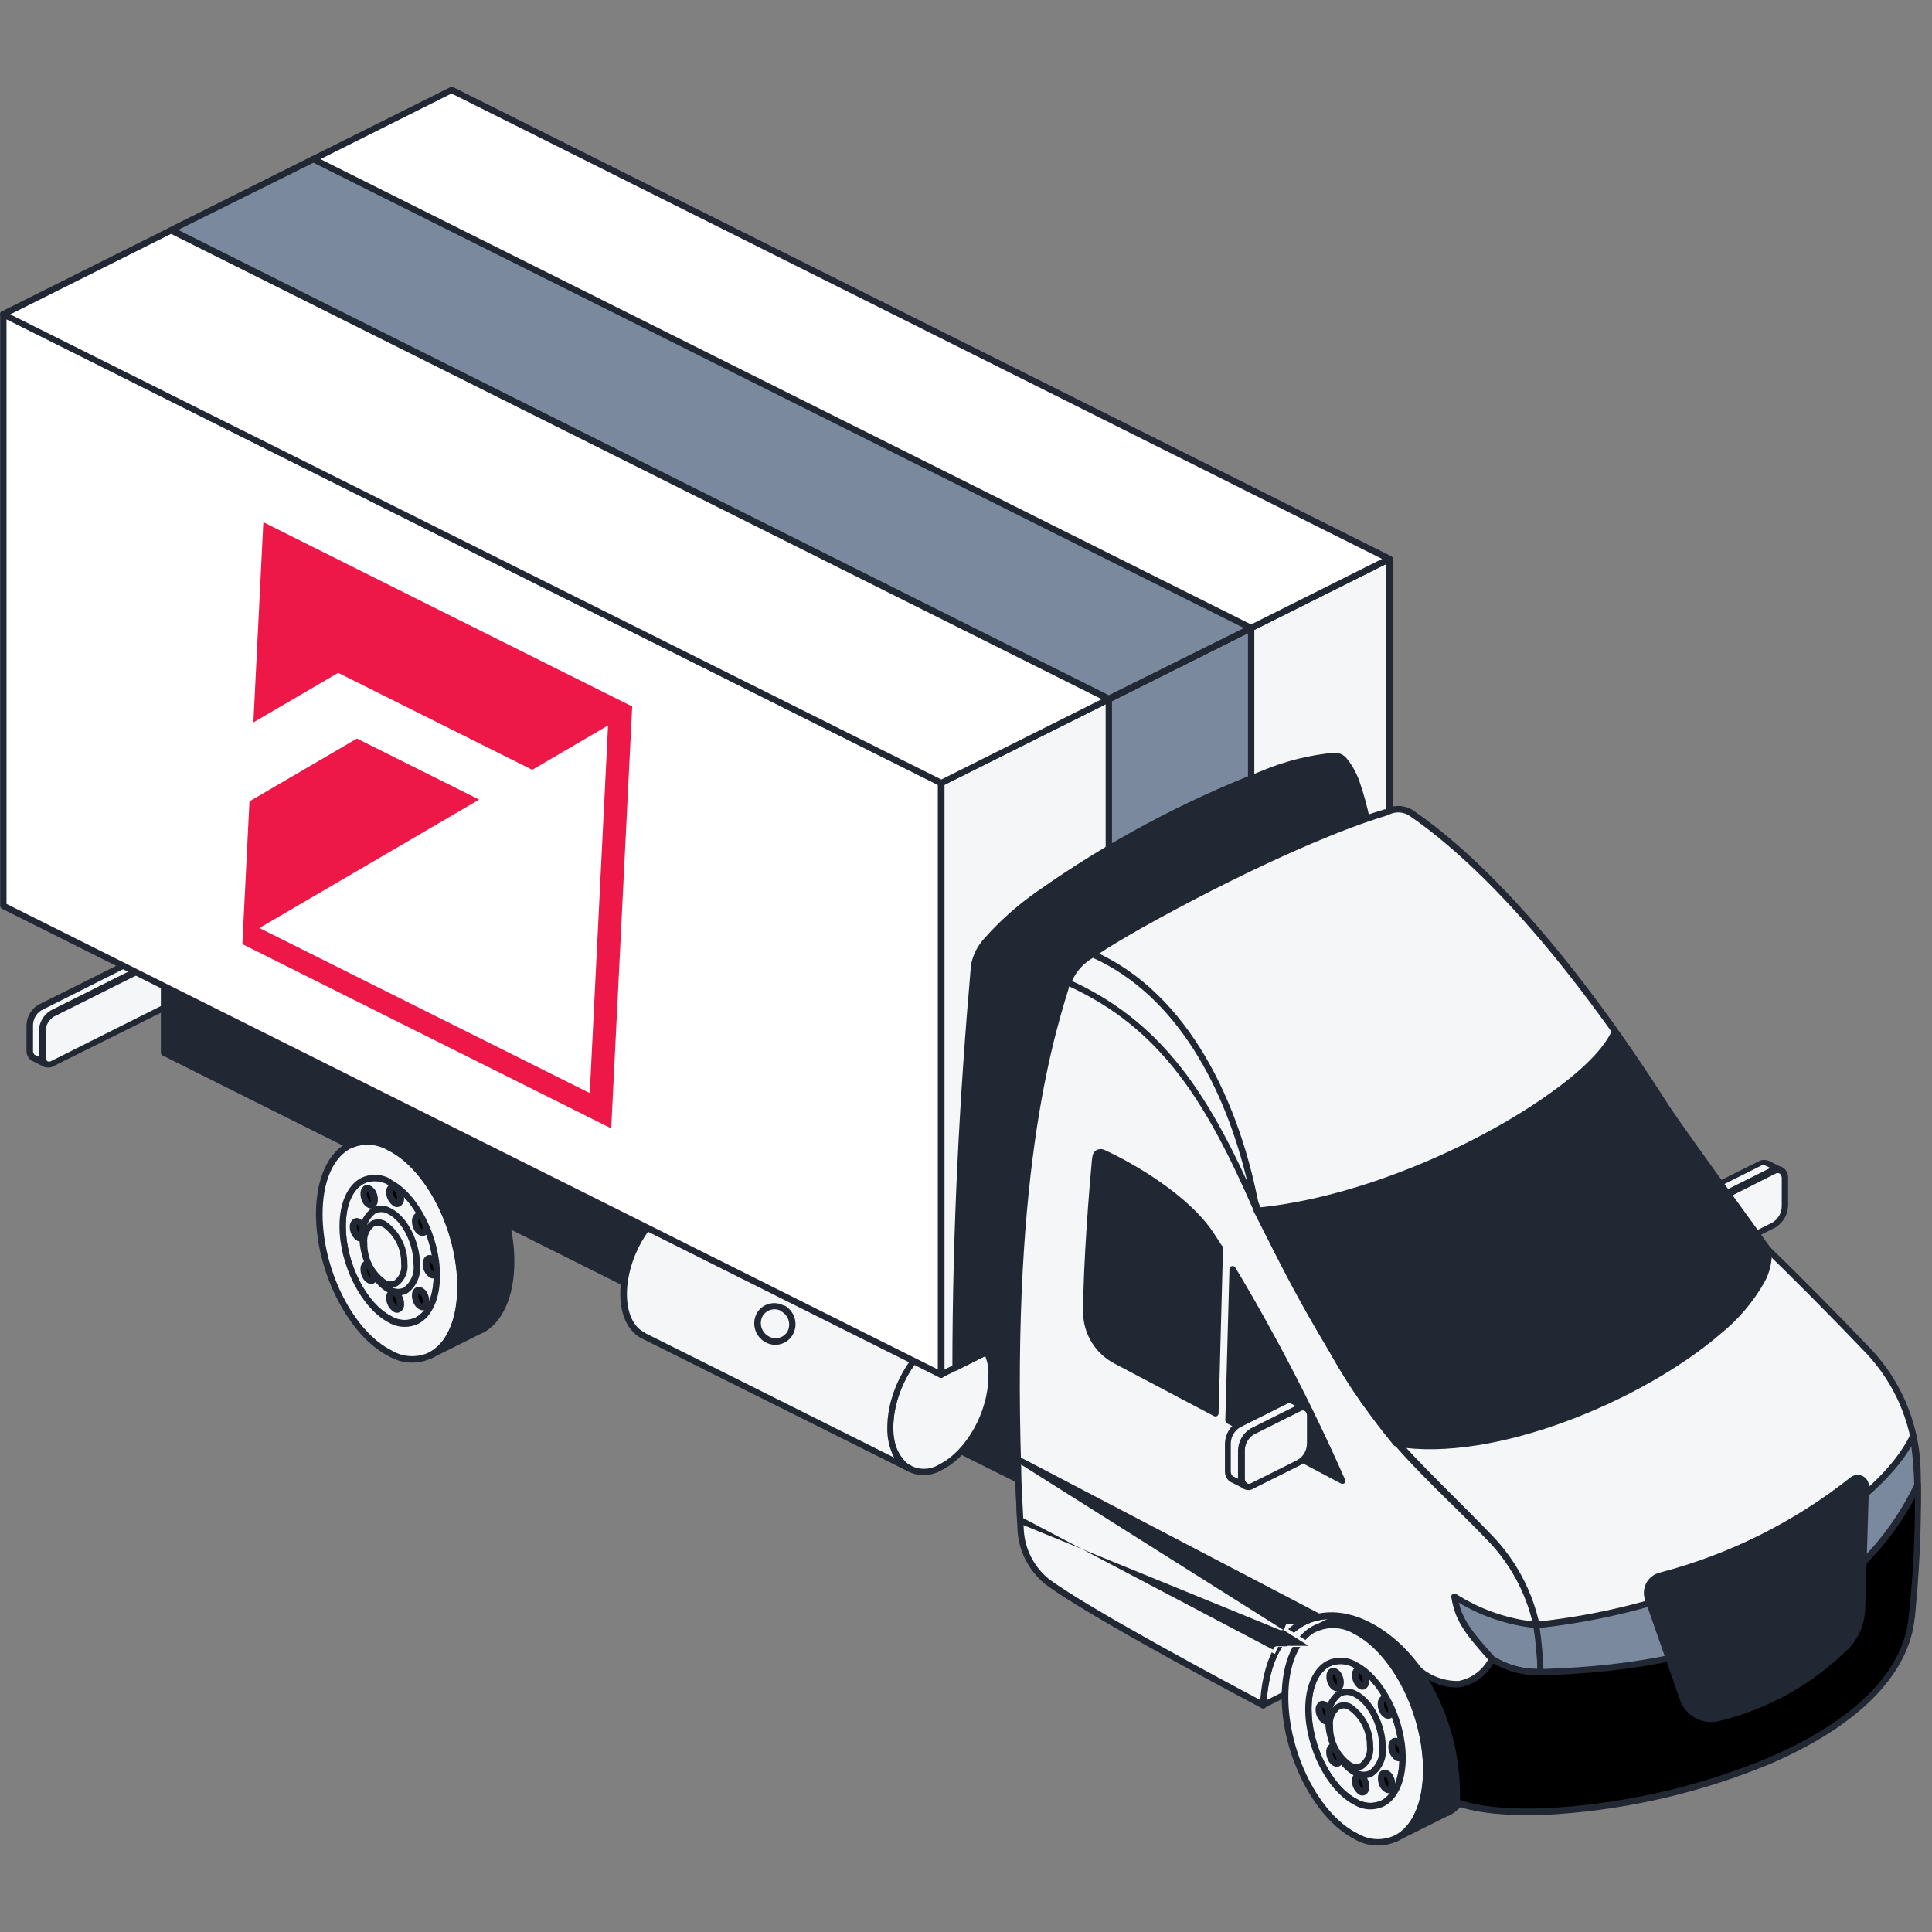 <svg xmlns="http://www.w3.org/2000/svg" width="161" height="161" viewBox="0 0 161 161" fill="none"><rect x="0" y="0" width="161" height="161" fill="#808080" stroke="none"/><g clip-path="url(#clip0_1717_6097)"><g clip-path="url(#clip1_1717_6097)"><g clip-path="url(#clip2_1717_6097)"><path fill-rule="evenodd" clip-rule="evenodd" d="M30.971 71.389L29.947 70.909C29.867 70.866 29.778 70.844 29.687 70.844C29.596 70.844 29.507 70.866 29.427 70.909L3.321 83.954C3.078 84.114 2.878 84.331 2.738 84.586C2.599 84.842 2.524 85.127 2.521 85.418V87.507C2.51 87.623 2.527 87.74 2.572 87.847C2.617 87.954 2.687 88.049 2.777 88.123C2.813 88.155 2.857 88.177 2.905 88.187L3.857 88.675C3.755 88.603 3.673 88.505 3.621 88.392C3.569 88.278 3.548 88.152 3.561 88.027V85.939C3.57 85.653 3.649 85.375 3.79 85.126C3.93 84.878 4.129 84.668 4.369 84.514L30.467 71.469C30.543 71.424 30.627 71.398 30.715 71.391C30.802 71.384 30.89 71.397 30.971 71.429V71.389Z" fill="#F4F6F8"></path><path fill-rule="evenodd" clip-rule="evenodd" d="M30.067 70.64L31.091 71.152C31.16 71.191 31.211 71.254 31.235 71.328C31.244 71.367 31.244 71.407 31.235 71.445C31.227 71.484 31.211 71.52 31.187 71.552C31.15 71.599 31.099 71.632 31.041 71.646C30.983 71.661 30.922 71.656 30.867 71.632C30.823 71.612 30.776 71.601 30.727 71.601C30.679 71.601 30.631 71.612 30.587 71.632L4.481 84.717C4.275 84.848 4.104 85.029 3.985 85.243C3.867 85.457 3.803 85.697 3.801 85.942V88.031C3.801 88.231 3.801 88.383 3.953 88.447C4.017 88.486 4.063 88.55 4.081 88.623C4.09 88.66 4.09 88.699 4.082 88.736C4.073 88.774 4.057 88.809 4.033 88.839H4.017C3.978 88.886 3.925 88.918 3.866 88.931C3.806 88.945 3.744 88.937 3.689 88.911L2.753 88.439C2.687 88.415 2.626 88.382 2.569 88.343C2.452 88.245 2.359 88.123 2.296 87.984C2.234 87.845 2.204 87.694 2.208 87.542V85.454C2.213 85.102 2.308 84.757 2.484 84.453C2.661 84.148 2.913 83.895 3.217 83.717L29.315 70.672C29.43 70.61 29.56 70.578 29.691 70.578C29.822 70.578 29.951 70.61 30.067 70.672V70.64ZM2.897 87.918H2.953L3.241 88.062C3.241 88.062 3.241 88.014 3.241 87.99V85.902C3.249 85.559 3.344 85.224 3.516 84.927C3.688 84.631 3.932 84.382 4.225 84.205L30.147 71.24L29.811 71.072C29.768 71.05 29.72 71.038 29.671 71.038C29.622 71.038 29.574 71.05 29.531 71.072L3.441 84.197C3.233 84.328 3.062 84.508 2.941 84.722C2.821 84.936 2.756 85.176 2.753 85.422V87.51C2.745 87.585 2.754 87.66 2.779 87.731C2.804 87.801 2.844 87.865 2.897 87.918Z" fill="#212833"></path><path fill-rule="evenodd" clip-rule="evenodd" d="M3.529 85.942C3.542 85.653 3.625 85.373 3.772 85.125C3.918 84.876 4.124 84.668 4.37 84.517L30.467 71.472C30.932 71.24 31.268 71.52 31.268 72.096V74.113C31.267 74.404 31.194 74.689 31.054 74.944C30.914 75.198 30.712 75.414 30.467 75.57L4.37 88.655C3.905 88.887 3.529 88.607 3.529 88.03V85.942Z" fill="#F4F6F8"></path><path fill-rule="evenodd" clip-rule="evenodd" d="M3.264 85.945V88.034C3.259 88.185 3.287 88.336 3.348 88.475C3.409 88.613 3.501 88.736 3.617 88.834C3.745 88.917 3.895 88.961 4.049 88.961C4.202 88.961 4.352 88.917 4.481 88.834L30.587 75.845C30.883 75.663 31.127 75.409 31.298 75.107C31.469 74.805 31.56 74.464 31.563 74.117V72.06C31.568 71.909 31.54 71.76 31.48 71.621C31.421 71.483 31.331 71.359 31.219 71.26C31.09 71.177 30.94 71.133 30.787 71.133C30.634 71.133 30.483 71.177 30.355 71.26L4.249 84.248C3.955 84.426 3.711 84.674 3.539 84.971C3.367 85.267 3.273 85.602 3.264 85.945ZM3.801 85.945C3.803 85.7 3.866 85.46 3.985 85.246C4.104 85.032 4.274 84.852 4.481 84.721L30.587 71.668C30.634 71.64 30.688 71.626 30.743 71.626C30.797 71.626 30.851 71.64 30.899 71.668C30.951 71.721 30.99 71.786 31.013 71.856C31.037 71.927 31.044 72.002 31.035 72.076V74.117C31.033 74.361 30.969 74.602 30.851 74.815C30.732 75.029 30.561 75.21 30.355 75.341L4.249 88.426C4.202 88.455 4.148 88.47 4.093 88.47C4.038 88.47 3.983 88.455 3.937 88.426C3.885 88.374 3.847 88.311 3.823 88.241C3.8 88.172 3.792 88.098 3.801 88.026V85.937V85.945Z" fill="#212833"></path><path fill-rule="evenodd" clip-rule="evenodd" d="M13.669 74.266L101.854 118.354V131.783L13.669 87.695V74.266Z" fill="#212833"></path><path fill-rule="evenodd" clip-rule="evenodd" d="M13.404 74.265V87.718C13.405 87.769 13.42 87.817 13.447 87.86C13.473 87.902 13.511 87.936 13.556 87.959L101.741 132.047C101.781 132.069 101.825 132.08 101.869 132.08C101.914 132.08 101.958 132.069 101.998 132.047C102.035 132.023 102.066 131.99 102.087 131.951C102.108 131.912 102.119 131.868 102.118 131.823V118.354C102.118 118.306 102.105 118.258 102.079 118.217C102.054 118.176 102.017 118.143 101.974 118.122L13.789 74.025C13.749 74.004 13.705 73.992 13.66 73.992C13.616 73.992 13.572 74.004 13.532 74.025C13.493 74.048 13.46 74.081 13.438 74.12C13.415 74.159 13.404 74.204 13.404 74.249V74.265ZM101.589 118.522L13.932 74.69V87.494L101.589 131.319V118.514V118.522Z" fill="#212833"></path><path fill-rule="evenodd" clip-rule="evenodd" d="M78.445 111.419C80.766 110.258 82.655 111.739 82.655 114.732C82.655 117.725 80.766 121.094 78.445 122.263C76.124 123.431 74.228 121.943 74.228 118.95C74.228 115.956 76.116 112.547 78.445 111.419Z" fill="#F4F6F8"></path><path fill-rule="evenodd" clip-rule="evenodd" d="M78.293 111.183C75.892 112.384 73.931 115.857 73.931 118.946C73.879 119.578 73.97 120.213 74.197 120.805C74.424 121.397 74.782 121.929 75.244 122.363C75.713 122.705 76.273 122.9 76.853 122.922C77.433 122.945 78.007 122.795 78.501 122.491C80.902 121.291 82.863 117.818 82.863 114.729C82.912 114.095 82.818 113.458 82.587 112.867C82.355 112.275 81.993 111.743 81.526 111.311C81.057 110.97 80.497 110.775 79.917 110.752C79.337 110.729 78.764 110.879 78.269 111.183H78.293ZM78.525 111.655C78.93 111.396 79.404 111.264 79.885 111.277C80.366 111.29 80.832 111.447 81.222 111.727C81.626 112.11 81.937 112.578 82.134 113.098C82.331 113.618 82.407 114.175 82.359 114.729C82.359 117.626 80.542 120.891 78.293 122.019C77.888 122.279 77.415 122.411 76.934 122.398C76.453 122.385 75.987 122.228 75.596 121.947C75.188 121.565 74.872 121.094 74.672 120.571C74.473 120.049 74.394 119.487 74.444 118.93C74.444 116.033 76.26 112.768 78.509 111.639L78.525 111.655Z" fill="#212833"></path><path fill-rule="evenodd" clip-rule="evenodd" d="M75.828 122.413L53.588 111.289C52.596 110.793 51.987 109.568 51.987 107.824C51.987 104.838 53.876 101.421 56.205 100.301C56.591 100.071 57.026 99.938 57.475 99.911C57.923 99.885 58.371 99.966 58.782 100.149L81.03 111.265C80.618 111.086 80.169 111.007 79.72 111.033C79.271 111.06 78.834 111.191 78.445 111.417C76.116 112.585 74.228 115.955 74.228 118.948C74.228 120.684 74.868 121.917 75.828 122.413Z" fill="#F4F6F8"></path><path fill-rule="evenodd" clip-rule="evenodd" d="M58.87 99.91L81.11 111.035C81.141 111.049 81.168 111.07 81.191 111.095C81.214 111.12 81.231 111.15 81.242 111.182C81.254 111.214 81.258 111.248 81.256 111.281C81.254 111.315 81.245 111.348 81.231 111.379C81.217 111.411 81.197 111.441 81.17 111.464C81.144 111.488 81.112 111.505 81.078 111.515C81.047 111.529 81.013 111.536 80.978 111.536C80.944 111.536 80.91 111.529 80.878 111.515C80.502 111.352 80.093 111.281 79.684 111.308C79.275 111.334 78.878 111.457 78.525 111.667C76.277 112.787 74.444 116.052 74.444 118.934C74.444 120.534 75.004 121.703 75.924 122.135C75.987 122.166 76.035 122.22 76.059 122.285C76.083 122.351 76.08 122.423 76.052 122.487C76.021 122.55 75.966 122.598 75.9 122.623C75.868 122.637 75.832 122.644 75.796 122.644C75.761 122.644 75.725 122.637 75.692 122.623L53.468 111.531C52.404 110.995 51.691 109.69 51.691 107.825C51.691 104.744 53.652 101.263 56.053 100.062C56.477 99.815 56.953 99.672 57.443 99.645C57.933 99.619 58.422 99.71 58.87 99.91ZM53.7 111.059L74.508 121.463C74.11 120.689 73.915 119.827 73.94 118.958C73.94 115.868 75.9 112.395 78.301 111.195C78.669 111.007 79.063 110.875 79.47 110.803L58.662 100.399C58.285 100.238 57.876 100.168 57.468 100.195C57.059 100.221 56.662 100.343 56.309 100.551C54.06 101.679 52.244 104.952 52.244 107.841C52.244 109.442 52.804 110.61 53.724 111.043L53.7 111.059Z" fill="#212833"></path><path fill-rule="evenodd" clip-rule="evenodd" d="M32.484 98.496C30.315 97.383 28.555 99.032 28.555 102.185C28.555 105.338 30.315 108.795 32.484 109.916C34.653 111.036 36.406 109.372 36.406 106.227C36.406 103.081 34.645 99.608 32.484 98.496Z" fill="#F4F6F8"></path><path fill-rule="evenodd" clip-rule="evenodd" d="M32.604 98.263C32.219 98.03 31.78 97.9 31.331 97.884C30.881 97.869 30.435 97.969 30.035 98.175C28.994 98.751 28.29 100.176 28.29 102.177C28.29 105.426 30.123 108.987 32.364 110.18C32.748 110.41 33.185 110.54 33.633 110.555C34.081 110.57 34.525 110.472 34.925 110.268C35.965 109.691 36.669 108.267 36.669 106.266C36.669 103.017 34.837 99.448 32.604 98.303V98.263ZM32.364 98.735C34.46 99.808 36.141 103.177 36.141 106.226C36.141 107.995 35.581 109.267 34.668 109.771C34.344 109.932 33.985 110.008 33.624 109.991C33.262 109.974 32.911 109.866 32.604 109.675C30.507 108.595 28.818 105.234 28.818 102.185C28.818 100.416 29.378 99.144 30.291 98.639C30.616 98.479 30.977 98.403 31.34 98.42C31.702 98.437 32.054 98.545 32.364 98.735Z" fill="#272B53"></path><path fill-rule="evenodd" clip-rule="evenodd" d="M32.908 107.726C33.054 107.828 33.174 107.964 33.255 108.123C33.336 108.283 33.376 108.459 33.372 108.638C33.372 109.006 33.164 109.198 32.908 109.07C32.763 108.966 32.647 108.829 32.567 108.67C32.488 108.511 32.448 108.336 32.452 108.158C32.452 107.79 32.652 107.59 32.908 107.726ZM32.908 98.922C33.053 99.026 33.171 99.163 33.252 99.322C33.333 99.48 33.374 99.656 33.372 99.835C33.372 100.203 33.164 100.403 32.908 100.267C32.763 100.165 32.646 100.03 32.566 99.872C32.486 99.714 32.447 99.539 32.452 99.363C32.452 98.986 32.652 98.794 32.908 98.922Z" fill="black"></path><path fill-rule="evenodd" clip-rule="evenodd" d="M33.028 107.497C32.949 107.452 32.859 107.427 32.767 107.427C32.676 107.427 32.587 107.452 32.507 107.497C32.398 107.57 32.309 107.67 32.252 107.789C32.194 107.907 32.169 108.038 32.179 108.169C32.182 108.402 32.243 108.629 32.356 108.832C32.469 109.035 32.631 109.206 32.828 109.33C32.907 109.376 32.996 109.4 33.088 109.4C33.179 109.4 33.269 109.376 33.348 109.33C33.459 109.259 33.548 109.158 33.606 109.04C33.664 108.921 33.688 108.789 33.676 108.658C33.677 108.43 33.622 108.206 33.516 108.005C33.41 107.804 33.256 107.633 33.068 107.505L33.028 107.497ZM32.764 107.961C32.754 108.02 32.754 108.079 32.764 108.137C32.758 108.266 32.783 108.395 32.837 108.512C32.891 108.629 32.973 108.731 33.076 108.81C33.088 108.752 33.088 108.692 33.076 108.634C33.082 108.503 33.056 108.372 33 108.254C32.945 108.135 32.861 108.032 32.755 107.953L32.764 107.961ZM33.028 98.678C32.948 98.633 32.859 98.609 32.767 98.609C32.676 98.609 32.587 98.633 32.507 98.678C32.397 98.752 32.308 98.854 32.251 98.973C32.193 99.093 32.168 99.226 32.179 99.358C32.181 99.591 32.242 99.821 32.355 100.025C32.468 100.229 32.631 100.401 32.828 100.527C32.907 100.57 32.997 100.593 33.088 100.593C33.178 100.593 33.268 100.57 33.348 100.527C33.458 100.453 33.547 100.351 33.605 100.231C33.662 100.112 33.687 99.979 33.676 99.846C33.677 99.62 33.622 99.397 33.516 99.198C33.41 98.998 33.256 98.828 33.068 98.702L33.028 98.678ZM32.764 99.134C32.754 99.192 32.754 99.252 32.764 99.31C32.758 99.439 32.783 99.567 32.837 99.684C32.891 99.802 32.973 99.904 33.076 99.982C33.089 99.924 33.089 99.864 33.076 99.806C33.081 99.677 33.054 99.548 32.998 99.431C32.943 99.314 32.859 99.212 32.755 99.134H32.764Z" fill="#212833"></path><path fill-rule="evenodd" clip-rule="evenodd" d="M30.339 102.667C30.339 103.043 30.131 103.235 29.874 103.107C29.729 103.004 29.611 102.867 29.53 102.708C29.449 102.549 29.408 102.373 29.41 102.195C29.41 101.818 29.618 101.626 29.874 101.762C30.02 101.864 30.139 101.999 30.22 102.157C30.3 102.314 30.341 102.49 30.339 102.667ZM36.405 105.788C36.405 106.164 36.197 106.356 35.941 106.228C35.796 106.124 35.679 105.987 35.6 105.828C35.521 105.669 35.481 105.493 35.484 105.316C35.484 104.94 35.685 104.748 35.941 104.884C36.086 104.985 36.205 105.12 36.286 105.278C36.367 105.435 36.408 105.611 36.405 105.788Z" fill="black"></path><path fill-rule="evenodd" clip-rule="evenodd" d="M36.669 105.792C36.67 105.567 36.615 105.345 36.511 105.145C36.406 104.946 36.254 104.775 36.069 104.647C35.988 104.604 35.897 104.581 35.805 104.581C35.713 104.581 35.622 104.604 35.541 104.647C35.436 104.726 35.352 104.829 35.296 104.948C35.24 105.066 35.214 105.197 35.221 105.328C35.22 105.553 35.274 105.775 35.379 105.974C35.483 106.174 35.635 106.344 35.821 106.472C35.901 106.515 35.99 106.538 36.081 106.538C36.172 106.538 36.261 106.515 36.341 106.472C36.452 106.399 36.541 106.297 36.599 106.177C36.657 106.057 36.681 105.924 36.669 105.792ZM35.797 105.112C35.787 105.17 35.787 105.229 35.797 105.288C35.792 105.417 35.818 105.546 35.874 105.663C35.93 105.78 36.013 105.882 36.117 105.96C36.13 105.902 36.13 105.842 36.117 105.784C36.122 105.654 36.096 105.525 36.04 105.408C35.984 105.291 35.901 105.189 35.797 105.112ZM30.603 102.711C30.604 102.484 30.549 102.262 30.443 102.062C30.337 101.862 30.183 101.692 29.994 101.566C29.915 101.523 29.825 101.5 29.734 101.5C29.644 101.5 29.554 101.523 29.474 101.566C29.368 101.644 29.282 101.746 29.225 101.865C29.168 101.984 29.141 102.115 29.146 102.246C29.147 102.472 29.203 102.694 29.309 102.894C29.415 103.093 29.568 103.264 29.754 103.391C29.834 103.434 29.924 103.457 30.015 103.457C30.105 103.457 30.195 103.434 30.275 103.391C30.386 103.318 30.475 103.216 30.533 103.096C30.59 102.976 30.615 102.843 30.603 102.711ZM29.73 102.03C29.721 102.089 29.721 102.148 29.73 102.206C29.725 102.336 29.752 102.465 29.808 102.582C29.863 102.699 29.947 102.801 30.05 102.879C30.064 102.821 30.064 102.761 30.05 102.703C30.056 102.573 30.029 102.444 29.973 102.327C29.918 102.21 29.834 102.108 29.73 102.03Z" fill="#212833"></path><path fill-rule="evenodd" clip-rule="evenodd" d="M31.092 105.7C31.184 105.842 31.233 106.008 31.233 106.177C31.233 106.346 31.184 106.511 31.092 106.653C30.916 106.821 30.619 106.653 30.435 106.317C30.347 106.174 30.3 106.009 30.3 105.84C30.3 105.672 30.347 105.507 30.435 105.364C30.619 105.196 30.916 105.364 31.092 105.7ZM35.381 101.699C35.474 101.841 35.523 102.006 35.523 102.175C35.523 102.344 35.474 102.51 35.381 102.651C35.205 102.819 34.909 102.651 34.733 102.315C34.641 102.173 34.592 102.008 34.592 101.839C34.592 101.67 34.641 101.504 34.733 101.363C34.909 101.195 35.205 101.363 35.381 101.699Z" fill="black"></path><path fill-rule="evenodd" clip-rule="evenodd" d="M31.332 105.584C31.278 105.463 31.201 105.355 31.104 105.264C31.008 105.173 30.895 105.103 30.771 105.056C30.683 105.027 30.589 105.023 30.498 105.044C30.408 105.065 30.325 105.111 30.259 105.176C30.137 105.305 30.061 105.471 30.043 105.648C30.02 105.925 30.076 106.202 30.203 106.448C30.315 106.69 30.516 106.879 30.764 106.977C30.852 107.006 30.946 107.01 31.037 106.989C31.127 106.968 31.21 106.922 31.276 106.857C31.395 106.727 31.468 106.561 31.484 106.384C31.51 106.109 31.457 105.831 31.332 105.584ZM30.619 105.584C30.619 105.584 30.579 105.664 30.571 105.72C30.557 105.892 30.593 106.065 30.675 106.216C30.698 106.268 30.728 106.317 30.764 106.36C30.792 106.399 30.827 106.431 30.867 106.456C30.885 106.413 30.885 106.364 30.867 106.32C30.885 106.149 30.852 105.977 30.771 105.824L30.675 105.68C30.648 105.644 30.615 105.612 30.579 105.584H30.619ZM35.621 101.583C35.51 101.341 35.309 101.152 35.061 101.054C34.973 101.027 34.879 101.024 34.789 101.045C34.699 101.066 34.616 101.111 34.549 101.175C34.426 101.304 34.35 101.47 34.333 101.647C34.31 101.923 34.365 102.201 34.493 102.447C34.547 102.568 34.624 102.676 34.72 102.767C34.816 102.858 34.929 102.929 35.053 102.975C35.141 103.004 35.236 103.008 35.326 102.987C35.416 102.966 35.499 102.92 35.565 102.855C35.688 102.73 35.761 102.566 35.773 102.391C35.799 102.115 35.746 101.838 35.621 101.591V101.583ZM34.909 101.583C34.879 101.622 34.862 101.669 34.861 101.719C34.85 101.891 34.886 102.062 34.965 102.215C34.988 102.267 35.017 102.315 35.053 102.359C35.084 102.395 35.119 102.427 35.157 102.455C35.187 102.413 35.204 102.363 35.205 102.311C35.215 102.139 35.179 101.968 35.101 101.815C35.074 101.766 35.042 101.721 35.005 101.679C34.979 101.639 34.947 101.603 34.909 101.575V101.583Z" fill="#212833"></path><path fill-rule="evenodd" clip-rule="evenodd" d="M31.091 100.409C30.915 100.585 30.619 100.409 30.435 100.073C30.347 99.93 30.301 99.765 30.301 99.597C30.301 99.429 30.347 99.264 30.435 99.121C30.619 98.953 30.915 99.121 31.091 99.457C31.183 99.598 31.233 99.764 31.233 99.933C31.233 100.102 31.183 100.267 31.091 100.409ZM35.381 108.86C35.205 109.028 34.909 108.86 34.733 108.524C34.64 108.382 34.591 108.217 34.591 108.048C34.591 107.879 34.64 107.713 34.733 107.572C34.909 107.404 35.205 107.572 35.381 107.908C35.472 108.05 35.521 108.215 35.521 108.384C35.521 108.553 35.472 108.718 35.381 108.86Z" fill="black"></path><path fill-rule="evenodd" clip-rule="evenodd" d="M35.565 109.055C35.684 108.925 35.757 108.759 35.773 108.582C35.8 108.307 35.747 108.029 35.621 107.782C35.567 107.662 35.49 107.553 35.393 107.462C35.297 107.371 35.184 107.301 35.06 107.254C34.972 107.225 34.878 107.221 34.788 107.242C34.697 107.263 34.614 107.309 34.548 107.374C34.424 107.498 34.347 107.663 34.332 107.838C34.309 108.115 34.365 108.392 34.492 108.639C34.606 108.879 34.806 109.067 35.052 109.167C35.141 109.193 35.235 109.196 35.325 109.175C35.414 109.154 35.497 109.11 35.565 109.047V109.055ZM34.908 107.766C34.878 107.808 34.861 107.858 34.86 107.91C34.851 108.082 34.887 108.253 34.964 108.406C34.989 108.455 35.019 108.5 35.052 108.542C35.081 108.581 35.116 108.613 35.157 108.639C35.191 108.609 35.216 108.57 35.228 108.526C35.24 108.355 35.204 108.183 35.124 108.03C35.099 107.978 35.067 107.93 35.028 107.886L34.932 107.79L34.908 107.766ZM31.275 100.563C31.397 100.438 31.471 100.274 31.483 100.099C31.511 99.823 31.458 99.545 31.331 99.299C31.277 99.178 31.2 99.07 31.104 98.979C31.008 98.888 30.895 98.817 30.771 98.771C30.683 98.74 30.589 98.734 30.499 98.754C30.408 98.773 30.325 98.818 30.259 98.883C30.136 99.012 30.06 99.178 30.043 99.355C30.019 99.632 30.074 99.909 30.203 100.155C30.256 100.276 30.334 100.385 30.43 100.475C30.526 100.566 30.639 100.637 30.763 100.684C30.851 100.713 30.945 100.717 31.036 100.696C31.126 100.674 31.209 100.629 31.275 100.563ZM30.619 99.283C30.589 99.322 30.572 99.37 30.571 99.419C30.556 99.591 30.592 99.764 30.675 99.915C30.698 99.967 30.727 100.015 30.763 100.059C30.791 100.097 30.827 100.13 30.867 100.155C30.884 100.109 30.884 100.058 30.867 100.011C30.884 99.84 30.85 99.668 30.771 99.515L30.675 99.379C30.647 99.343 30.615 99.311 30.579 99.283H30.619Z" fill="#212833"></path><path fill-rule="evenodd" clip-rule="evenodd" d="M32.484 100.95C31.244 100.31 30.235 101.255 30.235 103.055C30.235 104.856 31.244 106.841 32.484 107.473C33.725 108.105 34.725 107.169 34.725 105.368C34.725 103.567 33.717 101.583 32.484 100.95Z" fill="#F4F6F8"></path><path fill-rule="evenodd" clip-rule="evenodd" d="M32.604 100.708C32.365 100.56 32.091 100.478 31.81 100.469C31.529 100.461 31.251 100.527 31.003 100.66C30.632 100.932 30.339 101.298 30.154 101.719C29.968 102.14 29.897 102.603 29.947 103.061C29.947 104.966 31.027 107.062 32.348 107.719C32.587 107.867 32.861 107.949 33.142 107.957C33.423 107.966 33.701 107.9 33.949 107.767C34.321 107.495 34.615 107.13 34.8 106.709C34.986 106.287 35.057 105.824 35.005 105.366C35.005 103.461 33.925 101.364 32.604 100.708ZM32.364 101.18C33.532 101.78 34.461 103.661 34.461 105.366C34.507 105.729 34.457 106.098 34.317 106.436C34.176 106.775 33.95 107.07 33.66 107.295C33.491 107.376 33.304 107.413 33.117 107.403C32.93 107.394 32.748 107.337 32.588 107.238C31.42 106.638 30.483 104.758 30.483 103.053C30.437 102.69 30.486 102.32 30.626 101.982C30.767 101.643 30.993 101.348 31.284 101.124C31.454 101.041 31.642 101.002 31.831 101.012C32.02 101.022 32.204 101.08 32.364 101.18Z" fill="#212833"></path><path fill-rule="evenodd" clip-rule="evenodd" d="M32.027 102.006C31.107 101.534 30.355 102.238 30.355 103.607C30.348 104.246 30.497 104.877 30.788 105.445C31.08 106.014 31.505 106.504 32.027 106.872C32.948 107.352 33.7 106.648 33.7 105.271C33.702 104.633 33.551 104.004 33.26 103.436C32.969 102.868 32.546 102.377 32.027 102.006Z" fill="#F4F6F8"></path><path fill-rule="evenodd" clip-rule="evenodd" d="M32.139 101.771C31.951 101.665 31.739 101.609 31.523 101.609C31.307 101.609 31.095 101.665 30.907 101.771C30.624 101.981 30.401 102.261 30.26 102.584C30.12 102.907 30.067 103.262 30.107 103.612C30.099 104.303 30.26 104.987 30.577 105.602C30.893 106.217 31.356 106.745 31.923 107.141C32.112 107.245 32.324 107.3 32.539 107.3C32.755 107.3 32.967 107.245 33.156 107.141C33.439 106.931 33.662 106.651 33.802 106.328C33.943 106.005 33.996 105.65 33.956 105.3C33.964 104.608 33.803 103.925 33.486 103.31C33.169 102.695 32.707 102.166 32.139 101.771ZM31.899 102.243C32.387 102.592 32.782 103.055 33.048 103.593C33.315 104.13 33.445 104.725 33.428 105.324C33.462 105.582 33.43 105.844 33.333 106.085C33.236 106.326 33.079 106.539 32.876 106.701C32.759 106.754 32.631 106.778 32.503 106.771C32.374 106.764 32.25 106.726 32.139 106.661C31.655 106.314 31.262 105.854 30.996 105.322C30.73 104.789 30.597 104.199 30.611 103.604C30.575 103.345 30.607 103.083 30.702 102.84C30.797 102.598 30.953 102.384 31.155 102.219C31.274 102.166 31.403 102.143 31.533 102.151C31.663 102.159 31.788 102.199 31.899 102.267V102.243Z" fill="#212833"></path><path fill-rule="evenodd" clip-rule="evenodd" d="M32.484 95.647C35.733 97.312 38.366 102.506 38.366 107.235C38.366 111.965 35.733 114.438 32.484 112.765C29.235 111.093 26.594 105.899 26.594 101.177C26.594 96.455 29.235 93.974 32.484 95.647ZM32.484 98.496C34.645 99.609 36.405 103.074 36.405 106.227C36.405 109.38 34.645 111.029 32.484 109.916C30.323 108.804 28.555 105.339 28.555 102.185C28.555 99.032 30.315 97.384 32.484 98.496Z" fill="#F4F6F8"></path><path fill-rule="evenodd" clip-rule="evenodd" d="M32.603 95.407C32.043 95.072 31.407 94.884 30.755 94.862C30.103 94.839 29.456 94.983 28.874 95.279C27.354 96.079 26.329 98.216 26.329 101.177C26.329 105.979 29.042 111.293 32.363 113.005C32.922 113.34 33.556 113.528 34.208 113.55C34.858 113.573 35.505 113.429 36.085 113.133C37.613 112.333 38.63 110.188 38.63 107.235C38.63 102.433 35.917 97.111 32.603 95.407ZM32.363 95.879C35.565 97.479 38.102 102.609 38.102 107.235C38.102 109.948 37.229 111.901 35.829 112.669C35.327 112.918 34.77 113.035 34.211 113.012C33.651 112.988 33.106 112.823 32.627 112.533C29.426 110.932 26.881 105.803 26.881 101.177C26.881 98.464 27.762 96.511 29.154 95.743C29.656 95.494 30.212 95.375 30.772 95.399C31.332 95.423 31.877 95.588 32.355 95.879H32.363ZM32.603 98.28C32.218 98.047 31.78 97.916 31.33 97.901C30.881 97.885 30.434 97.986 30.035 98.192C28.994 98.768 28.29 100.192 28.29 102.193C28.29 105.442 30.122 109.004 32.363 110.196C32.748 110.427 33.184 110.556 33.632 110.572C34.081 110.587 34.525 110.488 34.924 110.284C35.965 109.708 36.669 108.283 36.669 106.283C36.669 103.033 34.836 99.464 32.603 98.32V98.28ZM32.363 98.752C34.46 99.824 36.141 103.194 36.141 106.243C36.141 108.011 35.581 109.284 34.668 109.788C34.344 109.949 33.985 110.024 33.623 110.007C33.262 109.991 32.911 109.882 32.603 109.692C30.507 108.612 28.818 105.25 28.818 102.201C28.818 100.433 29.378 99.16 30.291 98.656C30.616 98.495 30.977 98.42 31.339 98.436C31.702 98.453 32.054 98.562 32.363 98.752Z" fill="#212833"></path><path fill-rule="evenodd" clip-rule="evenodd" d="M35.845 112.964L40.094 110.835C41.623 110.075 42.623 108.018 42.623 105.105C42.623 100.383 39.982 95.189 36.733 93.517C36.23 93.215 35.662 93.039 35.076 93.006C34.491 92.972 33.906 93.082 33.372 93.325L29.114 95.445C29.65 95.204 30.237 95.096 30.823 95.131C31.41 95.165 31.98 95.342 32.483 95.646C35.733 97.31 38.366 102.504 38.366 107.234C38.366 110.139 37.373 112.196 35.845 112.964Z" fill="#212833"></path><path fill-rule="evenodd" clip-rule="evenodd" d="M40.215 111.071L35.965 113.192C35.932 113.208 35.895 113.216 35.857 113.216C35.82 113.216 35.783 113.208 35.749 113.192C35.714 113.18 35.682 113.161 35.655 113.134C35.629 113.108 35.609 113.076 35.597 113.04C35.575 112.979 35.575 112.912 35.599 112.852C35.622 112.791 35.667 112.741 35.725 112.712C37.182 111.984 38.126 109.999 38.126 107.222C38.126 102.596 35.565 97.498 32.388 95.866C31.922 95.581 31.393 95.415 30.847 95.382C30.302 95.348 29.757 95.448 29.259 95.674C29.192 95.701 29.117 95.701 29.051 95.674C29.015 95.662 28.983 95.642 28.957 95.616C28.93 95.589 28.91 95.557 28.899 95.522C28.874 95.461 28.874 95.393 28.897 95.332C28.921 95.271 28.968 95.222 29.027 95.194L33.276 93.065C33.846 92.82 34.466 92.716 35.084 92.76C35.703 92.805 36.301 92.997 36.83 93.321C40.151 95.025 42.864 100.315 42.864 105.141C42.864 108.174 41.784 110.311 40.191 111.103L40.215 111.071ZM33.484 93.561L30.86 94.873C31.47 94.941 32.061 95.123 32.604 95.41C35.917 97.114 38.63 102.412 38.63 107.238C38.701 108.867 38.286 110.479 37.438 111.872L39.975 110.599C41.439 109.871 42.376 107.894 42.376 105.109C42.376 100.484 39.807 95.394 36.63 93.753C36.163 93.472 35.636 93.308 35.093 93.275C34.549 93.242 34.006 93.34 33.508 93.561H33.484Z" fill="#212833"></path><path fill-rule="evenodd" clip-rule="evenodd" d="M0.279 26.18L78.421 65.25V114.557L0.279 75.486V26.18Z" fill="white"></path><path fill-rule="evenodd" clip-rule="evenodd" d="M0.016 26.18V75.486C0.016 75.535 0.029 75.584 0.054 75.626C0.08 75.668 0.116 75.703 0.16 75.726L78.301 114.797C78.34 114.82 78.384 114.832 78.429 114.832C78.474 114.832 78.518 114.82 78.557 114.797C78.596 114.774 78.629 114.741 78.651 114.702C78.674 114.663 78.686 114.618 78.685 114.573V65.25C78.685 65.201 78.672 65.152 78.646 65.11C78.621 65.068 78.585 65.033 78.541 65.01L0.4 25.939C0.361 25.918 0.317 25.906 0.272 25.906C0.227 25.906 0.183 25.918 0.144 25.939C0.104 25.962 0.072 25.995 0.049 26.034C0.027 26.073 0.015 26.118 0.016 26.163V26.18ZM78.157 65.394L0.544 26.604V75.326L78.173 114.132V65.41L78.157 65.394Z" fill="#212833"></path><path fill-rule="evenodd" clip-rule="evenodd" d="M115.787 46.57L78.421 65.257V114.564L115.787 95.885V46.57Z" fill="#F4F6F8"></path><path fill-rule="evenodd" clip-rule="evenodd" d="M115.667 46.334L78.301 65.013C78.258 65.036 78.221 65.07 78.196 65.113C78.171 65.155 78.157 65.203 78.157 65.253V114.559C78.157 114.604 78.168 114.649 78.191 114.688C78.213 114.728 78.246 114.761 78.285 114.783C78.324 114.807 78.368 114.819 78.413 114.819C78.459 114.819 78.503 114.807 78.541 114.783L115.907 96.096C115.951 96.075 115.987 96.042 116.013 96.001C116.038 95.96 116.052 95.912 116.051 95.864V46.566C116.051 46.521 116.039 46.477 116.017 46.438C115.994 46.399 115.962 46.366 115.924 46.343C115.885 46.319 115.842 46.306 115.797 46.305C115.752 46.303 115.707 46.313 115.667 46.334ZM115.523 95.712V46.998L78.709 65.405V114.127L115.523 95.72V95.712Z" fill="#212833"></path><path fill-rule="evenodd" clip-rule="evenodd" d="M104.263 52.328L92.402 58.258V74.745L104.263 68.814V52.328Z" fill="#7A899E"></path><path fill-rule="evenodd" clip-rule="evenodd" d="M104.142 52.095L92.282 58.026C92.238 58.047 92.202 58.08 92.176 58.121C92.151 58.162 92.137 58.209 92.138 58.258V74.744C92.139 74.789 92.151 74.832 92.174 74.871C92.196 74.91 92.228 74.943 92.266 74.967C92.303 74.991 92.347 75.005 92.391 75.008C92.436 75.011 92.481 75.002 92.522 74.984L104.382 69.054C104.426 69.031 104.462 68.996 104.488 68.954C104.513 68.911 104.526 68.863 104.526 68.814V52.336C104.527 52.289 104.515 52.243 104.492 52.203C104.47 52.162 104.438 52.128 104.398 52.103C104.359 52.082 104.315 52.07 104.27 52.07C104.225 52.07 104.181 52.082 104.142 52.103V52.095ZM103.998 68.654V52.76L92.666 58.426V74.32L103.998 68.654Z" fill="#212833"></path><path fill-rule="evenodd" clip-rule="evenodd" d="M111.257 62.984C104.583 63.065 81.646 75.469 81.206 80.431C80.254 91.275 79.661 102.391 79.653 113.964L115.811 95.885C116.355 86.489 114.819 62.936 111.257 62.984Z" fill="#212833"></path><path fill-rule="evenodd" clip-rule="evenodd" d="M111.257 62.719C109.161 62.907 107.107 63.417 105.167 64.231C98.54 66.801 92.253 70.174 86.448 74.275C84.827 75.399 83.347 76.713 82.038 78.189C81.463 78.807 81.075 79.576 80.918 80.405C79.966 91.257 79.373 102.382 79.365 113.962C79.366 114.007 79.378 114.051 79.4 114.09C79.422 114.129 79.454 114.162 79.493 114.185C79.531 114.208 79.575 114.221 79.62 114.223C79.665 114.224 79.709 114.214 79.749 114.194L115.907 96.115L116.051 95.899C116.483 88.352 115.587 71.722 113.378 65.392C113.142 64.602 112.756 63.866 112.242 63.223C112.121 63.07 111.968 62.946 111.794 62.859C111.619 62.771 111.428 62.724 111.233 62.719H111.257ZM79.893 113.53L115.531 95.723C115.891 89.105 115.251 75.78 113.634 68.353C113.371 66.86 112.888 65.415 112.202 64.063C111.897 63.559 111.593 63.263 111.241 63.263C109.205 63.449 107.21 63.949 105.327 64.743C98.753 67.295 92.518 70.644 86.76 74.715C85.174 75.806 83.725 77.086 82.446 78.525C81.938 79.06 81.591 79.729 81.446 80.453C80.502 91.153 79.917 102.118 79.893 113.53Z" fill="#212833"></path><path fill-rule="evenodd" clip-rule="evenodd" d="M37.645 7.5L0.279 26.187L78.421 65.258L115.787 46.571L37.645 7.5Z" fill="white"></path><path fill-rule="evenodd" clip-rule="evenodd" d="M37.526 7.264L0.16 25.943C0.116 25.966 0.08 26.001 0.054 26.043C0.029 26.086 0.016 26.134 0.016 26.183C0.015 26.232 0.029 26.279 0.054 26.32C0.08 26.361 0.116 26.394 0.16 26.415L78.301 65.486C78.338 65.506 78.379 65.516 78.421 65.516C78.463 65.516 78.504 65.506 78.541 65.486L115.907 46.807C115.951 46.784 115.987 46.749 116.012 46.707C116.038 46.665 116.051 46.616 116.051 46.567C116.051 46.519 116.038 46.471 116.013 46.43C115.987 46.389 115.951 46.356 115.907 46.335L37.766 7.264C37.729 7.245 37.688 7.234 37.646 7.234C37.604 7.234 37.563 7.245 37.526 7.264ZM115.155 46.567L37.63 7.792L0.856 26.199L78.445 64.958L115.219 46.551L115.155 46.567Z" fill="#212833"></path><path fill-rule="evenodd" clip-rule="evenodd" d="M104.262 52.328L26.121 13.258L14.261 19.188L92.402 58.259L104.262 52.328Z" fill="#7A899E"></path><path fill-rule="evenodd" clip-rule="evenodd" d="M104.383 52.1L26.242 13.03C26.205 13.01 26.163 13 26.122 13C26.08 13 26.039 13.01 26.002 13.03L14.141 18.96C14.098 18.981 14.061 19.014 14.036 19.055C14.01 19.096 13.997 19.144 13.997 19.192C13.997 19.241 14.011 19.29 14.036 19.332C14.061 19.375 14.098 19.409 14.141 19.432L92.282 58.503C92.319 58.523 92.361 58.533 92.403 58.533C92.444 58.533 92.486 58.523 92.522 58.503L104.383 52.573C104.426 52.551 104.462 52.518 104.487 52.477C104.513 52.436 104.526 52.389 104.527 52.341C104.527 52.291 104.514 52.243 104.488 52.201C104.463 52.158 104.426 52.124 104.383 52.1ZM103.671 52.341L26.122 13.558L14.853 19.16L92.403 57.935L103.671 52.333V52.341Z" fill="#212833"></path><path fill-rule="evenodd" clip-rule="evenodd" d="M143.029 101.109C143.032 100.787 143.116 100.471 143.275 100.191C143.433 99.911 143.66 99.676 143.934 99.508L147.839 97.555C148.335 97.307 148.743 97.611 148.743 98.235V100.524C148.739 100.846 148.654 101.161 148.496 101.44C148.338 101.72 148.112 101.956 147.839 102.125L143.934 104.078C143.429 104.326 143.029 104.022 143.029 103.397V101.141V101.109Z" fill="#F4F6F8"></path><path fill-rule="evenodd" clip-rule="evenodd" d="M142.765 101.107V103.364C142.754 103.529 142.781 103.695 142.845 103.847C142.909 104 143.008 104.136 143.133 104.244C143.271 104.332 143.43 104.378 143.594 104.378C143.757 104.378 143.916 104.332 144.054 104.244L147.959 102.283C148.272 102.092 148.532 101.826 148.715 101.508C148.898 101.191 148.998 100.833 149.008 100.467V98.21C149.019 98.044 148.992 97.879 148.928 97.726C148.864 97.573 148.765 97.437 148.639 97.329C148.502 97.242 148.342 97.195 148.179 97.195C148.016 97.195 147.857 97.242 147.719 97.329L143.814 99.282C143.5 99.475 143.24 99.742 143.057 100.061C142.874 100.38 142.774 100.739 142.765 101.107ZM143.293 101.107C143.296 100.837 143.368 100.572 143.501 100.337C143.634 100.102 143.824 99.904 144.054 99.762L147.959 97.802C148.013 97.768 148.076 97.751 148.139 97.751C148.203 97.751 148.265 97.768 148.319 97.802C148.38 97.86 148.426 97.931 148.454 98.011C148.481 98.09 148.49 98.175 148.479 98.258V100.523C148.476 100.793 148.405 101.058 148.272 101.293C148.139 101.528 147.949 101.725 147.719 101.867L143.814 103.82C143.67 103.892 143.541 103.908 143.453 103.82C143.393 103.761 143.348 103.69 143.32 103.611C143.292 103.531 143.283 103.447 143.293 103.364V101.107Z" fill="#212833"></path><path fill-rule="evenodd" clip-rule="evenodd" d="M148.383 97.527L147.271 96.967C147.184 96.922 147.088 96.898 146.99 96.898C146.893 96.898 146.797 96.922 146.71 96.967L142.805 98.919C142.53 99.088 142.303 99.323 142.143 99.603C141.984 99.882 141.898 100.198 141.893 100.52V102.785C141.882 102.911 141.901 103.037 141.948 103.154C141.995 103.27 142.07 103.374 142.165 103.457L142.301 103.521L143.333 104.049C143.226 103.968 143.141 103.86 143.087 103.737C143.032 103.614 143.01 103.479 143.021 103.345V101.088C143.024 100.767 143.108 100.451 143.266 100.171C143.424 99.891 143.651 99.656 143.925 99.488L147.831 97.535C147.915 97.493 148.008 97.471 148.103 97.471C148.197 97.471 148.291 97.493 148.375 97.535L148.383 97.527Z" fill="#F4F6F8"></path><path fill-rule="evenodd" clip-rule="evenodd" d="M147.391 96.728L148.503 97.288C148.538 97.306 148.569 97.331 148.593 97.361C148.618 97.391 148.637 97.426 148.647 97.464C148.656 97.502 148.656 97.542 148.647 97.581C148.639 97.62 148.623 97.656 148.599 97.688C148.564 97.735 148.514 97.769 148.457 97.783C148.401 97.798 148.341 97.792 148.287 97.768C148.237 97.745 148.182 97.733 148.127 97.733C148.072 97.733 148.017 97.745 147.967 97.768L144.07 99.761C143.84 99.902 143.65 100.1 143.517 100.335C143.384 100.57 143.312 100.835 143.309 101.105V103.362C143.296 103.45 143.307 103.54 143.339 103.622C143.371 103.705 143.424 103.778 143.493 103.834C143.525 103.853 143.553 103.878 143.573 103.909C143.594 103.939 143.608 103.974 143.613 104.01C143.622 104.048 143.622 104.086 143.613 104.124C143.605 104.161 143.589 104.196 143.565 104.226C143.527 104.273 143.473 104.306 143.414 104.319C143.354 104.332 143.292 104.325 143.237 104.298L142.221 103.786C142.151 103.764 142.085 103.729 142.029 103.682C141.899 103.577 141.797 103.442 141.73 103.288C141.663 103.135 141.634 102.968 141.645 102.802V100.521C141.655 100.154 141.757 99.795 141.941 99.478C142.126 99.16 142.387 98.894 142.701 98.704L146.607 96.751C146.731 96.689 146.868 96.656 147.007 96.656C147.146 96.656 147.283 96.689 147.407 96.751L147.391 96.728ZM142.325 103.258H142.389L142.725 103.426V101.025C142.734 100.658 142.834 100.298 143.017 99.979C143.2 99.661 143.46 99.393 143.774 99.2L147.527 97.328L147.111 97.128C147.06 97.101 147.004 97.087 146.947 97.087C146.89 97.087 146.833 97.101 146.783 97.128L142.877 99.08C142.649 99.223 142.46 99.421 142.329 99.656C142.197 99.891 142.127 100.156 142.125 100.425V102.69C142.115 102.773 142.124 102.857 142.152 102.937C142.179 103.016 142.225 103.087 142.285 103.146L142.325 103.258Z" fill="#212833"></path><path fill-rule="evenodd" clip-rule="evenodd" d="M114.154 135.51C110.04 133.35 105.623 135.046 105.263 142.089L114.866 137.287L114.178 135.494L114.154 135.51Z" fill="#F4F6F8"></path><path fill-rule="evenodd" clip-rule="evenodd" d="M114.283 135.273C112.13 134.145 109.897 134.041 108.16 135.129C106.424 136.217 105.183 138.442 104.999 142.084C104.997 142.129 105.008 142.175 105.029 142.216C105.05 142.256 105.081 142.291 105.119 142.316C105.158 142.337 105.203 142.349 105.247 142.349C105.292 142.349 105.336 142.337 105.375 142.316L114.979 137.514C115.037 137.485 115.082 137.435 115.106 137.374C115.129 137.314 115.13 137.247 115.107 137.186L114.419 135.393C114.397 135.332 114.355 135.281 114.299 135.249L114.283 135.273ZM105.551 141.676L114.507 137.194L113.947 135.721C112.01 134.729 110.001 134.625 108.441 135.601C106.88 136.578 105.8 138.538 105.551 141.676Z" fill="#212833"></path><path fill-rule="evenodd" clip-rule="evenodd" d="M112.962 138.737C110.793 137.625 109.032 139.281 109.032 142.426C109.032 145.572 110.793 149.037 112.962 150.157C115.131 151.278 116.883 149.613 116.883 146.468C116.883 143.323 115.131 139.857 112.962 138.737Z" fill="#F4F6F8"></path><path fill-rule="evenodd" clip-rule="evenodd" d="M113.082 138.505C112.697 138.272 112.259 138.142 111.809 138.127C111.359 138.111 110.913 138.211 110.513 138.417C109.481 138.994 108.769 140.418 108.769 142.419C108.769 145.668 110.601 149.229 112.842 150.382C113.226 150.615 113.663 150.745 114.111 150.761C114.56 150.776 115.004 150.676 115.403 150.47C116.443 149.894 117.148 148.469 117.148 146.468C117.148 143.219 115.315 139.658 113.082 138.505ZM112.842 138.978C114.939 140.05 116.619 143.419 116.619 146.468C116.619 148.237 116.059 149.509 115.147 150.014C114.823 150.174 114.463 150.25 114.102 150.233C113.741 150.216 113.39 150.108 113.082 149.918C110.985 148.837 109.297 145.476 109.297 142.427C109.297 140.658 109.857 139.386 110.769 138.881C111.095 138.721 111.456 138.645 111.818 138.662C112.181 138.679 112.533 138.787 112.842 138.978Z" fill="#272B53"></path><path fill-rule="evenodd" clip-rule="evenodd" d="M113.386 147.976C113.533 148.078 113.652 148.214 113.733 148.373C113.814 148.533 113.854 148.709 113.85 148.888C113.85 149.256 113.642 149.448 113.386 149.32C113.243 149.216 113.126 149.078 113.047 148.919C112.968 148.761 112.928 148.585 112.93 148.408C112.93 148.04 113.138 147.84 113.386 147.976ZM113.386 139.172C113.531 139.276 113.649 139.413 113.73 139.572C113.811 139.73 113.852 139.906 113.85 140.085C113.85 140.453 113.642 140.653 113.386 140.517C113.243 140.414 113.127 140.278 113.047 140.121C112.968 139.963 112.927 139.789 112.93 139.613C112.93 139.236 113.138 139.044 113.386 139.172Z" fill="black"></path><path fill-rule="evenodd" clip-rule="evenodd" d="M113.514 147.74C113.433 147.697 113.342 147.674 113.25 147.674C113.158 147.674 113.067 147.697 112.986 147.74C112.877 147.813 112.789 147.914 112.733 148.033C112.677 148.151 112.653 148.282 112.665 148.413C112.665 148.638 112.719 148.86 112.824 149.059C112.929 149.259 113.08 149.43 113.266 149.557C113.346 149.603 113.437 149.627 113.53 149.627C113.622 149.627 113.713 149.603 113.794 149.557C113.903 149.484 113.99 149.383 114.046 149.265C114.103 149.147 114.126 149.015 114.114 148.885C114.115 148.659 114.06 148.436 113.956 148.235C113.851 148.034 113.7 147.862 113.514 147.732V147.74ZM113.242 148.205C113.232 148.263 113.232 148.322 113.242 148.381C113.235 148.512 113.261 148.642 113.317 148.761C113.373 148.879 113.457 148.982 113.562 149.061C113.571 149.003 113.571 148.943 113.562 148.885C113.568 148.754 113.542 148.623 113.487 148.505C113.431 148.386 113.347 148.283 113.242 148.205ZM113.514 138.921C113.433 138.876 113.342 138.852 113.25 138.852C113.157 138.852 113.066 138.876 112.986 138.921C112.876 138.995 112.789 139.098 112.732 139.217C112.676 139.337 112.653 139.47 112.665 139.601C112.665 139.827 112.719 140.048 112.824 140.248C112.929 140.447 113.08 140.618 113.266 140.746C113.347 140.789 113.438 140.812 113.53 140.812C113.622 140.812 113.713 140.789 113.794 140.746C113.899 140.667 113.983 140.564 114.039 140.446C114.095 140.327 114.12 140.196 114.114 140.066C114.115 139.84 114.06 139.618 113.956 139.419C113.851 139.22 113.699 139.049 113.514 138.921ZM113.242 139.385C113.232 139.444 113.232 139.503 113.242 139.561C113.237 139.691 113.263 139.82 113.319 139.937C113.375 140.054 113.458 140.156 113.562 140.234C113.571 140.175 113.571 140.116 113.562 140.058C113.567 139.928 113.54 139.799 113.485 139.682C113.429 139.565 113.346 139.463 113.242 139.385Z" fill="#212833"></path><path fill-rule="evenodd" clip-rule="evenodd" d="M110.817 142.939C110.817 143.315 110.609 143.508 110.353 143.38C110.209 143.276 110.092 143.139 110.012 142.98C109.933 142.821 109.893 142.645 109.897 142.467C109.897 142.099 110.097 141.899 110.353 142.035C110.498 142.136 110.617 142.271 110.698 142.429C110.779 142.587 110.82 142.762 110.817 142.939ZM116.883 146.061C116.883 146.437 116.675 146.629 116.427 146.501C116.282 146.397 116.164 146.26 116.083 146.102C116.002 145.943 115.961 145.767 115.963 145.588C115.963 145.22 116.171 145.02 116.427 145.156C116.57 145.259 116.687 145.395 116.766 145.553C116.845 145.71 116.886 145.884 116.883 146.061Z" fill="black"></path><path fill-rule="evenodd" clip-rule="evenodd" d="M117.148 146.026C117.148 145.801 117.094 145.579 116.989 145.38C116.885 145.18 116.733 145.009 116.547 144.882C116.466 144.838 116.375 144.816 116.283 144.816C116.191 144.816 116.1 144.838 116.019 144.882C115.914 144.96 115.83 145.063 115.774 145.182C115.718 145.301 115.693 145.431 115.699 145.562C115.699 145.787 115.753 146.009 115.857 146.209C115.962 146.408 116.114 146.579 116.299 146.706C116.38 146.752 116.471 146.776 116.563 146.776C116.656 146.776 116.747 146.752 116.828 146.706C116.937 146.632 117.025 146.53 117.081 146.41C117.137 146.291 117.16 146.158 117.148 146.026ZM116.275 145.346C116.262 145.404 116.262 145.464 116.275 145.522C116.27 145.652 116.297 145.78 116.352 145.898C116.408 146.015 116.492 146.116 116.595 146.194C116.605 146.136 116.605 146.076 116.595 146.018C116.601 145.889 116.574 145.76 116.518 145.643C116.463 145.525 116.379 145.424 116.275 145.346ZM111.081 142.945C111.081 142.719 111.025 142.497 110.919 142.297C110.813 142.098 110.66 141.927 110.473 141.801C110.393 141.757 110.304 141.734 110.213 141.734C110.122 141.734 110.033 141.757 109.953 141.801C109.848 141.879 109.764 141.982 109.708 142.101C109.652 142.219 109.626 142.35 109.633 142.481C109.632 142.706 109.687 142.928 109.791 143.127C109.896 143.327 110.047 143.498 110.233 143.625C110.312 143.671 110.402 143.695 110.493 143.695C110.584 143.695 110.674 143.671 110.753 143.625C110.865 143.553 110.955 143.451 111.012 143.331C111.07 143.211 111.094 143.078 111.081 142.945ZM110.209 142.265C110.2 142.323 110.2 142.382 110.209 142.441C110.203 142.57 110.228 142.698 110.283 142.815C110.337 142.932 110.419 143.034 110.521 143.113C110.535 143.055 110.535 142.995 110.521 142.937C110.526 142.807 110.5 142.678 110.444 142.561C110.388 142.444 110.305 142.342 110.201 142.265H110.209Z" fill="#212833"></path><path fill-rule="evenodd" clip-rule="evenodd" d="M111.569 145.943C111.661 146.084 111.71 146.25 111.71 146.419C111.71 146.588 111.661 146.753 111.569 146.895C111.393 147.063 111.097 146.895 110.921 146.559C110.828 146.417 110.779 146.252 110.779 146.083C110.779 145.914 110.828 145.748 110.921 145.606C111.097 145.438 111.393 145.606 111.569 145.943ZM115.859 141.941C115.951 142.083 116 142.248 116 142.417C116 142.586 115.951 142.752 115.859 142.893C115.683 143.062 115.386 142.893 115.21 142.557C115.118 142.416 115.069 142.25 115.069 142.081C115.069 141.912 115.118 141.747 115.21 141.605C115.386 141.437 115.683 141.605 115.859 141.941Z" fill="black"></path><path fill-rule="evenodd" clip-rule="evenodd" d="M111.809 145.819C111.698 145.577 111.497 145.388 111.249 145.29C111.161 145.261 111.066 145.257 110.976 145.278C110.886 145.299 110.803 145.345 110.737 145.41C110.614 145.539 110.538 145.706 110.521 145.883C110.498 146.159 110.553 146.437 110.681 146.683C110.735 146.804 110.812 146.912 110.908 147.003C111.004 147.094 111.117 147.164 111.241 147.211C111.329 147.24 111.424 147.244 111.514 147.223C111.604 147.202 111.687 147.156 111.753 147.091C111.878 146.965 111.953 146.797 111.961 146.619C111.988 146.343 111.935 146.065 111.809 145.819ZM111.097 145.819C111.097 145.819 111.057 145.899 111.049 145.955C111.039 146.126 111.074 146.298 111.153 146.451C111.176 146.503 111.205 146.551 111.241 146.595C111.272 146.631 111.307 146.663 111.345 146.691C111.345 146.691 111.385 146.611 111.393 146.555C111.403 146.383 111.368 146.212 111.289 146.059C111.263 146.008 111.234 145.96 111.201 145.915L111.097 145.819ZM116.099 141.817C115.987 141.575 115.786 141.386 115.539 141.289C115.45 141.262 115.356 141.258 115.266 141.279C115.176 141.3 115.093 141.345 115.026 141.409C114.901 141.535 114.827 141.703 114.818 141.881C114.791 142.157 114.844 142.435 114.97 142.681C115.024 142.802 115.102 142.911 115.198 143.002C115.294 143.092 115.407 143.163 115.531 143.21C115.619 143.239 115.713 143.243 115.804 143.222C115.894 143.2 115.977 143.155 116.043 143.09C116.168 142.967 116.243 142.801 116.251 142.625C116.276 142.35 116.224 142.072 116.099 141.825V141.817ZM115.387 141.817C115.357 141.856 115.34 141.904 115.339 141.953C115.327 142.125 115.363 142.296 115.443 142.449C115.468 142.499 115.498 142.548 115.531 142.593C115.561 142.63 115.596 142.662 115.635 142.689C115.665 142.647 115.682 142.597 115.683 142.545C115.692 142.374 115.656 142.202 115.579 142.049C115.554 142.001 115.524 141.955 115.491 141.913C115.462 141.875 115.427 141.842 115.387 141.817Z" fill="#212833"></path><path fill-rule="evenodd" clip-rule="evenodd" d="M111.57 140.647C111.394 140.823 111.098 140.647 110.922 140.311C110.83 140.17 110.781 140.006 110.781 139.838C110.781 139.671 110.83 139.507 110.922 139.366C111.098 139.19 111.394 139.366 111.57 139.702C111.661 139.843 111.71 140.007 111.71 140.175C111.71 140.342 111.661 140.506 111.57 140.647ZM115.859 149.098C115.683 149.266 115.387 149.098 115.211 148.762C115.119 148.62 115.07 148.455 115.07 148.286C115.07 148.117 115.119 147.951 115.211 147.809C115.387 147.641 115.683 147.809 115.859 148.146C115.952 148.287 116.001 148.453 116.001 148.622C116.001 148.791 115.952 148.956 115.859 149.098Z" fill="black"></path><path fill-rule="evenodd" clip-rule="evenodd" d="M116.059 149.293C116.184 149.167 116.259 148.999 116.267 148.821C116.294 148.545 116.241 148.268 116.115 148.021C116.061 147.9 115.984 147.791 115.888 147.701C115.792 147.61 115.679 147.539 115.555 147.493C115.467 147.464 115.372 147.46 115.282 147.481C115.192 147.502 115.109 147.548 115.043 147.613C114.917 147.736 114.843 147.902 114.835 148.077C114.809 148.353 114.862 148.63 114.987 148.877C115.098 149.119 115.299 149.308 115.547 149.406C115.635 149.433 115.729 149.436 115.819 149.415C115.909 149.394 115.992 149.349 116.059 149.285V149.293ZM115.403 148.005C115.373 148.047 115.356 148.097 115.355 148.149C115.345 148.321 115.381 148.492 115.459 148.645C115.459 148.693 115.515 148.741 115.547 148.781C115.575 148.82 115.611 148.852 115.651 148.877C115.681 148.838 115.698 148.791 115.699 148.741C115.71 148.569 115.674 148.398 115.595 148.245C115.572 148.193 115.543 148.145 115.507 148.101C115.476 148.065 115.441 148.033 115.403 148.005ZM111.77 140.802C111.895 140.679 111.969 140.514 111.978 140.338C112.005 140.062 111.953 139.784 111.826 139.538C111.772 139.417 111.694 139.308 111.598 139.218C111.502 139.127 111.389 139.056 111.265 139.01C111.178 138.981 111.084 138.977 110.994 138.996C110.904 139.016 110.821 139.059 110.753 139.122C110.631 139.251 110.555 139.417 110.537 139.594C110.512 139.87 110.568 140.148 110.697 140.394C110.751 140.515 110.828 140.624 110.924 140.714C111.021 140.805 111.134 140.876 111.257 140.922C111.345 140.951 111.44 140.956 111.53 140.934C111.621 140.913 111.703 140.868 111.77 140.802ZM111.113 139.522C111.083 139.561 111.066 139.609 111.065 139.658C111.054 139.83 111.09 140.001 111.169 140.154C111.192 140.206 111.222 140.254 111.257 140.298C111.288 140.334 111.323 140.367 111.361 140.394C111.391 140.355 111.408 140.307 111.409 140.258C111.421 140.086 111.385 139.915 111.305 139.762C111.28 139.712 111.25 139.664 111.217 139.618L111.113 139.522Z" fill="#212833"></path><path fill-rule="evenodd" clip-rule="evenodd" d="M112.962 141.185C111.721 140.545 110.713 141.489 110.713 143.29C110.713 145.09 111.721 147.075 112.962 147.707C114.202 148.34 115.203 147.403 115.203 145.603C115.203 143.802 114.202 141.817 112.962 141.185Z" fill="#F4F6F8"></path><path fill-rule="evenodd" clip-rule="evenodd" d="M113.082 140.943C112.841 140.8 112.568 140.72 112.288 140.712C112.008 140.703 111.73 140.766 111.481 140.895C111.11 141.167 110.817 141.533 110.631 141.954C110.446 142.375 110.375 142.838 110.425 143.296C110.425 145.201 111.505 147.297 112.826 147.954C113.065 148.102 113.338 148.184 113.619 148.192C113.9 148.201 114.179 148.135 114.426 148.002C114.799 147.73 115.092 147.365 115.278 146.944C115.464 146.522 115.534 146.059 115.483 145.601C115.483 143.696 114.402 141.599 113.082 140.943ZM112.842 141.415C114.01 142.015 114.938 143.896 114.938 145.601C114.984 145.964 114.935 146.333 114.794 146.671C114.654 147.01 114.428 147.305 114.138 147.53C113.969 147.612 113.782 147.65 113.595 147.641C113.407 147.631 113.225 147.573 113.066 147.474C111.897 146.873 110.961 144.993 110.961 143.288C110.917 142.925 110.968 142.557 111.108 142.219C111.248 141.881 111.473 141.585 111.761 141.359C111.931 141.276 112.12 141.237 112.309 141.247C112.498 141.257 112.681 141.315 112.842 141.415Z" fill="#212833"></path><path fill-rule="evenodd" clip-rule="evenodd" d="M112.497 142.24C111.577 141.768 110.825 142.472 110.825 143.841C110.814 144.484 110.961 145.12 111.253 145.693C111.544 146.266 111.972 146.76 112.497 147.13C113.418 147.61 114.17 146.906 114.17 145.53C114.177 144.886 114.028 144.25 113.737 143.676C113.446 143.102 113.021 142.607 112.497 142.232V142.24Z" fill="#F4F6F8"></path><path fill-rule="evenodd" clip-rule="evenodd" d="M112.618 142.013C112.43 141.907 112.217 141.852 112.002 141.852C111.786 141.852 111.574 141.907 111.385 142.013C111.102 142.223 110.879 142.503 110.739 142.826C110.598 143.149 110.545 143.504 110.585 143.854C110.577 144.546 110.738 145.229 111.055 145.844C111.372 146.459 111.834 146.988 112.402 147.383C112.59 147.487 112.802 147.542 113.018 147.542C113.234 147.542 113.446 147.487 113.634 147.383C113.917 147.173 114.14 146.893 114.281 146.57C114.421 146.247 114.474 145.892 114.435 145.542C114.443 144.851 114.281 144.167 113.965 143.552C113.648 142.937 113.186 142.409 112.618 142.013ZM112.378 142.485C112.862 142.832 113.255 143.291 113.521 143.824C113.788 144.357 113.92 144.947 113.906 145.542C113.942 145.799 113.911 146.061 113.815 146.302C113.72 146.543 113.564 146.756 113.362 146.919C113.244 146.973 113.115 146.998 112.985 146.991C112.855 146.984 112.729 146.945 112.618 146.879C112.133 146.532 111.741 146.073 111.474 145.54C111.208 145.007 111.076 144.417 111.089 143.822C111.055 143.564 111.087 143.302 111.184 143.061C111.281 142.819 111.438 142.607 111.641 142.445C111.757 142.387 111.886 142.361 112.015 142.368C112.144 142.375 112.269 142.415 112.378 142.485Z" fill="#212833"></path><path fill-rule="evenodd" clip-rule="evenodd" d="M112.961 135.89C116.211 137.563 118.852 142.749 118.852 147.478C118.852 152.208 116.211 154.681 112.961 153.008C109.712 151.336 107.071 146.15 107.071 141.42C107.071 136.69 109.712 134.217 112.961 135.89ZM112.961 138.739C115.13 139.86 116.883 143.317 116.883 146.47C116.883 149.623 115.13 151.272 112.961 150.159C110.793 149.047 109.032 145.582 109.032 142.428C109.032 139.275 110.793 137.627 112.961 138.739Z" fill="#F4F6F8"></path><path fill-rule="evenodd" clip-rule="evenodd" d="M113.082 135.649C112.522 135.314 111.886 135.126 111.234 135.104C110.582 135.081 109.934 135.225 109.353 135.521C107.832 136.361 106.808 138.458 106.808 141.419C106.808 146.221 109.521 151.535 112.842 153.247C113.4 153.583 114.035 153.77 114.686 153.792C115.337 153.815 115.983 153.671 116.563 153.375C118.092 152.575 119.116 150.438 119.116 147.477C119.116 142.675 116.403 137.361 113.082 135.649ZM112.842 136.121C116.043 137.722 118.588 142.852 118.588 147.477C118.588 150.19 117.708 152.143 116.307 152.911C115.806 153.162 115.249 153.281 114.689 153.257C114.129 153.233 113.584 153.067 113.106 152.775C109.905 151.175 107.36 146.045 107.36 141.419C107.36 138.706 108.24 136.753 109.633 135.985C110.134 135.736 110.691 135.618 111.251 135.641C111.81 135.665 112.355 135.83 112.834 136.121H112.842ZM113.082 138.522C112.697 138.289 112.259 138.159 111.809 138.143C111.359 138.128 110.913 138.228 110.513 138.434C109.481 139.01 108.768 140.435 108.768 142.435C108.768 145.685 110.601 149.246 112.842 150.398C113.225 150.631 113.662 150.762 114.111 150.777C114.559 150.793 115.004 150.693 115.403 150.486C116.443 149.91 117.147 148.486 117.147 146.485C117.147 143.236 115.315 139.674 113.082 138.522ZM112.842 138.994C114.939 140.066 116.619 143.436 116.619 146.485C116.619 148.254 116.059 149.526 115.147 150.03C114.823 150.191 114.463 150.266 114.102 150.25C113.741 150.233 113.39 150.124 113.082 149.934C110.985 148.854 109.297 145.493 109.297 142.443C109.297 140.675 109.857 139.402 110.769 138.898C111.095 138.737 111.455 138.662 111.818 138.679C112.18 138.696 112.533 138.804 112.842 138.994Z" fill="#212833"></path><path fill-rule="evenodd" clip-rule="evenodd" d="M116.323 153.206L120.573 151.077C122.101 150.317 123.102 148.26 123.102 145.347C123.102 140.626 120.461 135.432 117.211 133.759C116.709 133.457 116.14 133.282 115.555 133.248C114.969 133.215 114.384 133.324 113.85 133.567L109.601 135.688C110.135 135.446 110.72 135.338 111.306 135.373C111.891 135.408 112.46 135.584 112.962 135.888C116.211 137.56 118.852 142.746 118.852 147.476C118.852 150.381 117.852 152.438 116.323 153.206Z" fill="#212833"></path><path fill-rule="evenodd" clip-rule="evenodd" d="M120.693 151.309L116.443 153.43C116.409 153.446 116.373 153.454 116.335 153.454C116.298 153.454 116.261 153.446 116.227 153.43C116.162 153.422 116.103 153.391 116.059 153.342C116.036 153.28 116.036 153.212 116.06 153.15C116.083 153.088 116.129 153.037 116.187 153.006C117.652 152.278 118.588 150.293 118.588 147.516C118.588 142.89 116.019 137.792 112.842 136.16C112.375 135.877 111.846 135.712 111.301 135.678C110.756 135.645 110.211 135.744 109.713 135.967C109.646 135.995 109.571 135.995 109.505 135.967C109.469 135.956 109.437 135.936 109.411 135.909C109.384 135.883 109.364 135.851 109.353 135.815C109.33 135.755 109.33 135.687 109.354 135.627C109.378 135.566 109.423 135.517 109.481 135.487L113.73 133.358C114.302 133.097 114.928 132.979 115.556 133.014C116.183 133.049 116.793 133.236 117.332 133.559C120.653 135.263 123.366 140.553 123.366 145.379C123.366 148.412 122.286 150.549 120.693 151.341V151.309ZM113.97 133.799L111.337 135.111C111.948 135.177 112.54 135.359 113.082 135.647C116.403 137.36 119.116 142.65 119.116 147.476C119.184 149.105 118.766 150.718 117.916 152.11L120.453 150.845C121.909 150.117 122.854 148.14 122.854 145.355C122.854 140.729 120.293 135.639 117.108 133.999C116.641 133.718 116.114 133.554 115.571 133.521C115.027 133.487 114.484 133.585 113.986 133.807L113.97 133.799Z" fill="#212833"></path><path fill-rule="evenodd" clip-rule="evenodd" d="M114.627 122.719C114.896 124.01 115.369 125.25 116.027 126.392C117.212 128.401 120.829 130.13 123.054 133.307" fill="black"></path><path fill-rule="evenodd" clip-rule="evenodd" d="M114.882 122.653C115.146 123.918 115.608 125.134 116.251 126.254C116.879 127.148 117.649 127.932 118.532 128.575C120.309 129.879 121.902 131.416 123.27 133.145C123.29 133.173 123.305 133.206 123.313 133.24C123.321 133.274 123.322 133.309 123.317 133.343C123.311 133.378 123.299 133.411 123.28 133.441C123.262 133.471 123.238 133.497 123.21 133.517C123.181 133.538 123.149 133.552 123.115 133.56C123.081 133.568 123.046 133.57 123.011 133.564C122.977 133.559 122.943 133.546 122.914 133.528C122.884 133.51 122.858 133.485 122.837 133.457C121.502 131.76 119.941 130.255 118.196 128.983C117.264 128.304 116.452 127.474 115.795 126.527C115.12 125.363 114.637 124.098 114.362 122.781C114.353 122.747 114.35 122.712 114.355 122.678C114.359 122.643 114.371 122.609 114.389 122.579C114.407 122.549 114.431 122.524 114.459 122.503C114.488 122.483 114.52 122.468 114.554 122.461C114.622 122.444 114.694 122.455 114.754 122.491C114.814 122.527 114.857 122.585 114.874 122.653H114.882Z" fill="#272B53"></path><path fill-rule="evenodd" clip-rule="evenodd" d="M88.801 82.3C88.872 81.977 89.022 81.677 89.236 81.425C89.45 81.173 89.722 80.977 90.029 80.855C90.336 80.732 90.669 80.687 90.997 80.723C91.326 80.758 91.641 80.874 91.915 81.059C101.862 86.045 104.271 99.266 110.858 112.271C112.093 114.597 113.548 116.8 115.203 118.85C117.804 122.187 121.349 125.252 124.335 128.405C126.68 130.92 128.093 134.163 128.336 137.593C128.528 141.826 128.584 146.076 128.416 150.35C126.127 151.27 123.662 150.806 121.366 150.205C121.662 134.792 105.968 128.597 105.279 142.122C105.279 142.122 90.65 134.456 87.185 131.767C86.573 131.252 86.071 130.62 85.708 129.908C85.346 129.196 85.129 128.418 85.072 127.621C83.631 99.971 87.241 87.462 88.817 82.332L88.801 82.3Z" fill="#F4F6F8"></path><path fill-rule="evenodd" clip-rule="evenodd" d="M88.553 82.219C86.952 87.365 83.359 99.889 84.799 127.604C84.861 128.438 85.088 129.252 85.469 129.997C85.85 130.742 86.376 131.403 87.016 131.942C90.482 134.639 105.143 142.345 105.143 142.345C105.182 142.367 105.226 142.379 105.271 142.379C105.316 142.379 105.36 142.367 105.399 142.345C105.437 142.323 105.47 142.291 105.493 142.254C105.517 142.216 105.531 142.174 105.535 142.129C105.735 138.208 107.2 135.991 109.201 135.223C111.057 134.51 113.338 135.071 115.403 136.639C118.604 139.04 121.213 143.842 121.093 150.188C121.092 150.248 121.111 150.306 121.147 150.352C121.184 150.399 121.235 150.432 121.293 150.444C123.646 151.069 126.159 151.533 128.496 150.581C128.543 150.561 128.583 150.529 128.613 150.488C128.643 150.447 128.66 150.399 128.664 150.348C128.832 146.067 128.776 141.809 128.584 137.544C128.34 134.053 126.908 130.752 124.526 128.188C121.549 125.059 118.012 121.986 115.411 118.649C113.767 116.613 112.32 114.427 111.089 112.118C107.8 105.636 105.551 99.089 102.886 93.543C100.221 87.997 97.06 83.339 92.034 80.818C91.714 80.635 91.359 80.522 90.991 80.488C90.624 80.453 90.254 80.498 89.905 80.618C89.574 80.766 89.28 80.986 89.045 81.263C88.811 81.54 88.643 81.867 88.553 82.219ZM89.057 82.371C87.457 87.501 83.879 99.978 85.32 127.572C85.374 128.332 85.581 129.074 85.927 129.753C86.274 130.432 86.753 131.035 87.336 131.525C90.466 133.926 102.75 140.473 105.023 141.665C105.319 137.72 106.928 135.495 109.025 134.703C111.121 133.91 113.506 134.502 115.739 136.191C118.98 138.648 121.709 143.49 121.645 149.964C123.774 150.516 126.039 150.925 128.168 150.132C128.328 145.923 128.272 141.737 128.08 137.568C127.843 134.193 126.452 131.003 124.142 128.532C121.149 125.395 117.604 122.306 114.995 118.929C113.328 116.867 111.862 114.651 110.617 112.31C107.328 105.82 105.079 99.273 102.406 93.719C99.733 88.165 96.724 83.716 91.802 81.243C91.547 81.094 91.263 81.002 90.969 80.972C90.675 80.941 90.378 80.974 90.097 81.067C89.84 81.182 89.612 81.356 89.431 81.574C89.251 81.792 89.123 82.048 89.057 82.323V82.371Z" fill="#212833"></path><path fill-rule="evenodd" clip-rule="evenodd" d="M128.063 135.424C125.624 135.178 123.279 134.355 121.221 133.023C121.517 134.856 122.189 135.832 124.374 138.233C125.564 138.999 126.962 139.376 128.375 139.314C128.385 137.998 128.267 136.685 128.023 135.392L128.063 135.424Z" fill="#7A899E"></path><path fill-rule="evenodd" clip-rule="evenodd" d="M128.063 135.162C125.67 134.929 123.366 134.13 121.341 132.833C121.298 132.805 121.248 132.789 121.197 132.789C121.145 132.789 121.095 132.805 121.053 132.833C121.013 132.862 120.981 132.901 120.961 132.946C120.942 132.991 120.934 133.041 120.941 133.09C121.253 134.97 121.925 135.979 124.142 138.444L124.206 138.492C125.456 139.292 126.925 139.68 128.407 139.604C128.474 139.596 128.535 139.564 128.579 139.514C128.624 139.464 128.648 139.399 128.648 139.332C128.66 137.989 128.54 136.649 128.287 135.33C128.275 135.274 128.245 135.224 128.202 135.186C128.159 135.149 128.105 135.126 128.047 135.122L128.063 135.162ZM121.573 133.562C121.917 135.002 122.645 135.963 124.526 138.051C125.604 138.729 126.854 139.085 128.127 139.076C128.125 137.93 128.023 136.787 127.823 135.658C125.614 135.414 123.483 134.699 121.573 133.562Z" fill="#212833"></path><path fill-rule="evenodd" clip-rule="evenodd" d="M128.496 144.741C138.524 141.78 157.851 135.938 159.291 134.689C159.459 130.408 159.924 126.086 159.732 121.885C159.49 118.454 158.077 115.211 155.73 112.697C152.673 109.496 149.578 106.38 146.447 103.35C144.804 101.766 143.39 99.961 142.245 97.988C134.834 85.183 125.823 73.474 117.636 67.824C117.326 67.609 116.961 67.486 116.584 67.47C116.207 67.455 115.833 67.547 115.507 67.736C106.111 70.553 89.897 79.741 90.658 79.981C97.748 82.47 100.109 89.769 104.831 100.925C106.605 104.835 108.618 108.633 110.857 112.297C112.19 114.73 113.729 117.043 115.459 119.212C118.06 122.269 121.333 125.27 124.318 128.407C126.664 130.922 128.076 134.164 128.32 137.594C128.432 139.995 128.496 142.396 128.496 144.797V144.741Z" fill="#F4F6F8"></path><path fill-rule="evenodd" clip-rule="evenodd" d="M115.427 67.456C115.797 67.246 116.219 67.146 116.645 67.167C117.07 67.188 117.48 67.33 117.828 67.576C126.039 73.242 135.09 84.991 142.517 97.819C143.653 99.771 145.053 101.557 146.678 103.125C149.805 106.145 152.902 109.264 155.97 112.481C158.353 115.043 159.785 118.346 160.027 121.836C160.219 126.078 159.755 130.416 159.587 134.697C159.588 134.733 159.581 134.768 159.565 134.8C159.55 134.832 159.527 134.86 159.499 134.881C158.597 135.427 157.632 135.862 156.626 136.178C150.616 138.411 136.619 142.58 128.616 144.981C128.579 144.999 128.54 145.008 128.5 145.008C128.459 145.008 128.42 144.999 128.383 144.981C128.348 144.957 128.32 144.925 128.3 144.887C128.281 144.849 128.271 144.808 128.271 144.765C128.271 142.364 128.207 139.963 128.095 137.562C127.852 134.189 126.456 131.001 124.142 128.535C121.157 125.398 117.884 122.397 115.275 119.331C113.535 117.149 111.985 114.823 110.641 112.377C108.399 108.703 106.382 104.897 104.599 100.981C102.246 95.379 100.485 90.809 98.42 87.287C96.356 83.766 94.067 81.405 90.585 80.181C90.529 80.167 90.48 80.135 90.444 80.09C90.407 80.046 90.387 79.99 90.385 79.933C90.368 79.873 90.368 79.809 90.385 79.749C90.48 79.611 90.6 79.492 90.737 79.397C92.922 77.692 106.911 69.985 115.395 67.44L115.427 67.456ZM115.571 67.96C108.056 70.217 96.267 76.515 92.21 79.068C91.73 79.373 91.362 79.621 91.121 79.805C94.539 81.101 96.86 83.534 98.892 87.007C100.925 90.481 102.742 95.17 105.103 100.765C106.873 104.664 108.88 108.451 111.113 112.105C112.438 114.524 113.97 116.824 115.691 118.979C118.292 122.036 121.557 125.03 124.542 128.167C126.923 130.73 128.355 134.032 128.6 137.522C128.704 139.795 128.768 142.076 128.776 144.365C136.843 141.964 150.504 137.858 156.418 135.658C157.326 135.358 158.207 134.98 159.051 134.529C159.219 130.304 159.675 126.022 159.483 121.836C159.251 118.473 157.869 115.291 155.57 112.825C152.513 109.624 149.421 106.511 146.294 103.486C144.634 101.882 143.203 100.056 142.045 98.059C134.642 85.319 125.662 73.642 117.499 68.008C117.231 67.82 116.913 67.714 116.586 67.701C116.258 67.688 115.933 67.77 115.651 67.936C115.624 67.941 115.597 67.941 115.571 67.936V67.96Z" fill="#212833"></path><path fill-rule="evenodd" clip-rule="evenodd" d="M159.811 123.734C155.522 132.402 143.934 138.556 128.392 139.316C126.982 139.347 125.593 138.972 124.39 138.236C122.79 140.789 120.709 140.989 118.132 138.98C120.398 142.248 121.529 146.171 121.349 150.144C129.024 153.121 157.675 147.743 159.251 135.003C159.66 131.261 159.847 127.498 159.811 123.734Z" fill="black"></path><path fill-rule="evenodd" clip-rule="evenodd" d="M159.571 123.643C155.322 132.246 143.805 138.328 128.36 139.081C126.985 139.114 125.63 138.753 124.454 138.04C124.425 138.023 124.393 138.011 124.36 138.006C124.327 138.001 124.293 138.003 124.26 138.011C124.227 138.019 124.196 138.034 124.169 138.054C124.142 138.074 124.119 138.099 124.102 138.128C123.857 138.631 123.498 139.069 123.053 139.408C122.608 139.747 122.091 139.978 121.541 140.081C120.312 140.101 119.124 139.642 118.228 138.801H118.188C118.135 138.772 118.075 138.763 118.016 138.775C117.958 138.787 117.905 138.818 117.868 138.865C117.831 138.911 117.811 138.969 117.811 139.029C117.811 139.088 117.831 139.146 117.868 139.193C120.117 142.405 121.242 146.271 121.069 150.189C121.068 150.242 121.084 150.295 121.114 150.339C121.144 150.383 121.187 150.417 121.237 150.437C123.102 151.165 126.199 151.405 129.84 151.173C135.922 150.738 141.895 149.325 147.527 146.988C153.841 144.267 158.851 140.257 159.531 135.087C159.937 131.316 160.119 127.524 160.076 123.731C160.075 123.671 160.054 123.613 160.016 123.566C159.979 123.52 159.926 123.488 159.867 123.475C159.81 123.462 159.75 123.469 159.697 123.494C159.643 123.518 159.599 123.559 159.571 123.611V123.643ZM159.571 124.827C154.898 133.062 143.525 138.873 128.44 139.609C127.039 139.659 125.653 139.315 124.438 138.616C124.147 139.138 123.743 139.587 123.255 139.932C122.768 140.277 122.21 140.508 121.621 140.609C120.72 140.672 119.822 140.451 119.052 139.977C120.839 143.005 121.743 146.473 121.661 149.989C123.486 150.645 126.463 150.845 129.856 150.621C135.881 150.192 141.797 148.792 147.375 146.475C153.497 143.842 158.403 140.009 159.027 134.999C159.407 131.622 159.591 128.226 159.579 124.827H159.571Z" fill="#212833"></path><path fill-rule="evenodd" clip-rule="evenodd" d="M128.063 135.413C141.557 134.148 156.074 126.61 159.475 119.711C159.699 121.05 159.822 122.403 159.843 123.76C155.042 133.684 144.414 138.966 128.424 139.342C128.389 138.026 128.269 136.713 128.063 135.413Z" fill="#7A899E"></path><path fill-rule="evenodd" clip-rule="evenodd" d="M127.768 135.462C127.973 136.749 128.093 138.048 128.128 139.351L128.4 139.607C144.51 139.199 155.226 133.885 160.052 123.881C160.059 123.842 160.059 123.801 160.052 123.761C160.026 122.386 159.903 121.014 159.684 119.656C159.671 119.602 159.642 119.552 159.6 119.515C159.559 119.478 159.507 119.454 159.452 119.448C159.397 119.44 159.341 119.45 159.292 119.476C159.244 119.502 159.204 119.542 159.179 119.592C157.843 122.329 154.738 125.154 150.648 127.643C143.724 131.751 135.992 134.312 127.984 135.15C127.948 135.154 127.913 135.165 127.881 135.183C127.85 135.201 127.822 135.225 127.8 135.254C127.777 135.283 127.76 135.316 127.751 135.352C127.741 135.388 127.739 135.425 127.744 135.462H127.768ZM159.275 120.528C157.747 123.121 154.754 125.762 150.912 128.099C144.002 132.203 136.293 134.782 128.304 135.662C128.473 136.794 128.577 137.935 128.616 139.079C144.31 138.623 154.778 133.477 159.516 123.713C159.493 122.643 159.413 121.574 159.275 120.512V120.528Z" fill="#212833"></path><path fill-rule="evenodd" clip-rule="evenodd" d="M102.678 105.734C106.082 111.407 109.129 117.288 111.801 123.34L102.334 118.346L102.678 105.702V105.734ZM101.574 103.973L101.205 117.778L92.89 113.393C92.174 113.012 91.57 112.449 91.14 111.76C90.71 111.072 90.469 110.282 90.441 109.471C90.441 105.39 90.986 98.715 91.17 96.762C91.17 96.49 91.17 96.258 91.346 96.13C91.418 96.064 91.51 96.022 91.608 96.011C91.705 96 91.804 96.019 91.89 96.066C94.179 97.106 98.796 99.755 100.853 102.853C101.093 103.221 101.333 103.589 101.574 103.973Z" fill="#212833"></path><path fill-rule="evenodd" clip-rule="evenodd" d="M102.454 105.728L102.11 118.373C102.111 118.422 102.125 118.47 102.15 118.512C102.176 118.554 102.211 118.589 102.254 118.613L111.714 123.607C111.76 123.638 111.814 123.654 111.87 123.654C111.926 123.654 111.98 123.638 112.026 123.607C112.065 123.568 112.091 123.518 112.103 123.464C112.114 123.41 112.11 123.354 112.09 123.303C109.411 117.226 106.356 111.322 102.943 105.624C102.911 105.577 102.866 105.541 102.813 105.521C102.759 105.501 102.701 105.498 102.647 105.512C102.591 105.525 102.541 105.557 102.506 105.602C102.471 105.647 102.453 105.703 102.454 105.76V105.728ZM102.959 106.641L102.647 118.221L109.049 121.582L111.178 122.711L111.322 122.783C108.852 117.249 106.07 111.86 102.991 106.641H102.959ZM101.838 103.832C101.598 103.447 101.35 103.079 101.11 102.711C99.029 99.566 94.363 96.885 92.043 95.829C91.913 95.767 91.768 95.745 91.626 95.765C91.484 95.785 91.35 95.846 91.242 95.941C91.157 96.031 91.094 96.141 91.058 96.261C91.023 96.419 90.999 96.579 90.986 96.741C90.802 98.694 90.25 105.384 90.258 109.474C90.285 110.332 90.539 111.168 90.995 111.896C91.45 112.625 92.091 113.219 92.851 113.619L101.158 118.005C101.199 118.027 101.244 118.038 101.29 118.038C101.336 118.038 101.381 118.027 101.422 118.005C101.459 117.98 101.49 117.947 101.513 117.908C101.535 117.869 101.548 117.825 101.55 117.781L101.918 103.976C101.938 103.927 101.938 103.872 101.918 103.824L101.838 103.832ZM90.746 109.434C90.771 110.199 90.998 110.945 91.404 111.594C91.81 112.244 92.381 112.774 93.059 113.131L100.99 117.317L101.35 104.016L100.67 102.967C98.637 99.91 94.083 97.309 91.819 96.277C91.781 96.253 91.738 96.241 91.694 96.241C91.65 96.241 91.608 96.253 91.57 96.277C91.541 96.317 91.522 96.364 91.514 96.413C91.514 96.509 91.514 96.629 91.514 96.757C91.33 98.702 90.778 105.352 90.786 109.426L90.746 109.434Z" fill="#212833"></path><path fill-rule="evenodd" clip-rule="evenodd" d="M104.751 100.902C117.42 99.718 132.561 90.802 134.586 85.984C139.46 93.387 143.053 98.189 147.391 104.199C148.135 110.818 127.992 122.238 116.379 120.293C112.866 116.044 109.177 109.641 104.767 100.902H104.751Z" fill="#212833"></path><path fill-rule="evenodd" clip-rule="evenodd" d="M104.511 101.021C108.896 109.784 112.642 116.227 116.163 120.46L116.323 120.548C124.51 121.925 136.923 116.715 143.373 111.161C144.846 109.973 146.083 108.521 147.023 106.879C147.486 106.053 147.7 105.111 147.639 104.166L147.591 104.038C143.269 98.036 139.676 93.234 134.786 85.839C134.759 85.8 134.721 85.768 134.678 85.747C134.634 85.726 134.586 85.716 134.538 85.719C134.491 85.724 134.446 85.742 134.408 85.77C134.37 85.798 134.34 85.836 134.322 85.879C133.722 87.296 131.961 89.081 129.464 90.889C123.55 95.219 113.522 99.813 104.703 100.645C104.66 100.648 104.619 100.661 104.583 100.683C104.547 100.706 104.517 100.736 104.495 100.773C104.475 100.811 104.465 100.854 104.465 100.897C104.465 100.94 104.475 100.983 104.495 101.021H104.511ZM134.626 86.52C133.36 88.423 131.727 90.055 129.824 91.321C123.934 95.627 114.002 100.197 105.183 101.133C109.441 109.616 113.09 115.867 116.531 120.044C124.59 121.341 136.723 116.203 143.045 110.761C144.468 109.619 145.665 108.221 146.575 106.639C146.981 105.927 147.178 105.114 147.143 104.294C142.917 98.42 139.372 93.682 134.65 86.52H134.626Z" fill="#212833"></path><path fill-rule="evenodd" clip-rule="evenodd" d="M153.793 137.283C154.636 136.426 155.128 135.283 155.169 134.082C155.25 131.425 155.402 126.407 155.482 123.894C155.484 123.764 155.449 123.636 155.381 123.525C155.313 123.414 155.216 123.325 155.099 123.267C154.983 123.209 154.853 123.186 154.724 123.199C154.594 123.212 154.471 123.262 154.369 123.342C149.645 127.088 144.195 129.813 138.363 131.345C138.168 131.397 137.986 131.489 137.828 131.615C137.67 131.742 137.54 131.899 137.446 132.078C137.352 132.257 137.296 132.453 137.282 132.655C137.268 132.857 137.295 133.059 137.363 133.249C138.099 135.362 139.436 139.212 140.268 141.588C140.473 142.182 140.894 142.676 141.448 142.972C142.001 143.269 142.645 143.346 143.253 143.189C147.243 142.224 150.895 140.191 153.817 137.307L153.793 137.283Z" fill="#212833"></path><path fill-rule="evenodd" clip-rule="evenodd" d="M153.985 137.464C154.878 136.555 155.396 135.344 155.434 134.071C155.514 131.414 155.666 126.396 155.746 123.883C155.751 123.701 155.704 123.521 155.611 123.365C155.517 123.209 155.381 123.083 155.218 123.002C155.055 122.923 154.872 122.891 154.692 122.913C154.512 122.934 154.341 123.007 154.201 123.122C149.499 126.847 144.073 129.551 138.268 131.061C138.038 131.124 137.824 131.233 137.638 131.382C137.452 131.531 137.299 131.716 137.187 131.926C137.078 132.138 137.012 132.37 136.994 132.607C136.976 132.845 137.007 133.084 137.083 133.31L139.996 141.649C140.223 142.299 140.685 142.841 141.29 143.168C141.896 143.495 142.602 143.584 143.269 143.418C147.307 142.439 151.003 140.381 153.961 137.464H153.985ZM153.609 137.096C154.409 136.281 154.872 135.195 154.906 134.055C154.986 131.398 155.138 126.38 155.218 123.867C155.22 123.786 155.199 123.707 155.158 123.638C155.117 123.568 155.057 123.512 154.986 123.475C154.914 123.44 154.833 123.427 154.753 123.436C154.674 123.446 154.599 123.479 154.538 123.531C149.779 127.302 144.287 130.041 138.412 131.574C138.253 131.619 138.106 131.696 137.979 131.8C137.852 131.905 137.748 132.034 137.673 132.18C137.598 132.327 137.554 132.487 137.543 132.651C137.532 132.815 137.556 132.979 137.611 133.134C138.348 135.247 139.692 139.096 140.516 141.481C140.703 142.01 141.081 142.45 141.576 142.714C142.071 142.977 142.646 143.046 143.189 142.906C147.117 141.942 150.712 139.934 153.593 137.096H153.609Z" fill="#212833"></path><path fill-rule="evenodd" clip-rule="evenodd" d="M84.848 121.602C84.896 123.234 84.962 124.928 85.048 126.683L106.232 137.832L106.296 137.712L106.456 137.335L106.512 137.239H106.552H106.624H106.728H106.776H106.888H106.976H108.056H108.144H108.304H108.465H108.625H109.697L84.848 121.602Z" fill="#F4F6F8"></path><path fill-rule="evenodd" clip-rule="evenodd" d="M108.905 135.318H108.753H108.609H108.569H108.425H108.273H108.057H107.945H107.856H107.76H107.256H107.216L107.152 135.422L107.096 135.534V135.574L107.04 135.694C107.024 135.73 107 135.762 106.97 135.787C106.939 135.812 106.903 135.83 106.864 135.838C106.805 135.861 106.739 135.861 106.68 135.838L84.888 126.931C84.848 126.91 84.814 126.879 84.79 126.841C84.766 126.803 84.753 126.759 84.752 126.714C84.666 124.954 84.6 123.257 84.552 121.625C84.552 121.579 84.563 121.534 84.584 121.494C84.605 121.454 84.635 121.419 84.672 121.392C84.712 121.371 84.758 121.359 84.804 121.359C84.85 121.359 84.895 121.371 84.936 121.392L110.025 134.509C110.073 134.536 110.111 134.576 110.135 134.625C110.159 134.673 110.168 134.728 110.161 134.781C110.153 134.835 110.129 134.886 110.092 134.926C110.055 134.965 110.006 134.993 109.953 135.006H108.937L108.905 135.318ZM85.096 122.049C85.096 123.489 85.192 124.978 85.272 126.514L106.08 137.47L106.152 137.35L106.224 137.238H106.264L106.312 137.19H107.256L107.304 137.15H107.392H107.44H107.56H107.688H108.057H108.217H108.377H108.545H108.601H108.761H108.817H109.041L85.096 122.049Z" fill="#212833"></path><path fill-rule="evenodd" clip-rule="evenodd" d="M103.463 120.886C103.466 120.565 103.55 120.249 103.708 119.969C103.866 119.689 104.093 119.454 104.367 119.286L108.273 117.333C108.777 117.077 109.177 117.381 109.177 118.005V120.27C109.174 120.592 109.089 120.907 108.931 121.187C108.773 121.467 108.546 121.702 108.273 121.871L104.367 123.824C103.871 124.072 103.463 123.768 103.463 123.143V120.878V120.886Z" fill="#F4F6F8"></path><path fill-rule="evenodd" clip-rule="evenodd" d="M103.199 120.886V123.151C103.188 123.317 103.216 123.483 103.281 123.636C103.347 123.789 103.447 123.924 103.575 124.031C103.709 124.124 103.868 124.174 104.031 124.174C104.194 124.174 104.353 124.124 104.487 124.031L108.393 122.078C108.706 121.888 108.966 121.621 109.149 121.304C109.332 120.986 109.433 120.628 109.441 120.261V117.997C109.452 117.833 109.424 117.668 109.36 117.517C109.296 117.365 109.198 117.231 109.073 117.124C108.941 117.03 108.784 116.977 108.623 116.97C108.461 116.962 108.3 117.002 108.16 117.084L104.255 119.037C103.941 119.228 103.68 119.494 103.496 119.811C103.311 120.128 103.209 120.487 103.199 120.854V120.886ZM103.727 120.886C103.73 120.616 103.801 120.351 103.934 120.116C104.067 119.881 104.257 119.683 104.487 119.541L108.393 117.588C108.446 117.553 108.509 117.535 108.573 117.535C108.637 117.535 108.699 117.553 108.753 117.588C108.813 117.645 108.858 117.716 108.886 117.794C108.914 117.871 108.923 117.955 108.913 118.037V120.302C108.911 120.571 108.841 120.835 108.709 121.07C108.578 121.305 108.389 121.503 108.16 121.646L104.255 123.599C104.199 123.632 104.136 123.649 104.071 123.649C104.006 123.649 103.943 123.632 103.887 123.599C103.829 123.539 103.785 123.467 103.757 123.388C103.73 123.309 103.719 123.226 103.727 123.143V120.878V120.886Z" fill="#212833"></path><path fill-rule="evenodd" clip-rule="evenodd" d="M108.856 117.332L107.744 116.779C107.656 116.734 107.558 116.711 107.46 116.711C107.361 116.711 107.263 116.734 107.175 116.779L103.254 118.74C102.981 118.909 102.755 119.145 102.597 119.425C102.439 119.704 102.354 120.019 102.35 120.341V122.598C102.339 122.723 102.358 122.849 102.405 122.966C102.452 123.083 102.527 123.187 102.622 123.27C102.663 123.301 102.709 123.326 102.758 123.342L103.79 123.862C103.684 123.781 103.6 123.675 103.546 123.553C103.491 123.432 103.468 123.299 103.478 123.166V120.901C103.481 120.579 103.565 120.264 103.723 119.984C103.882 119.704 104.108 119.469 104.382 119.3L108.288 117.348C108.375 117.302 108.472 117.278 108.57 117.275C108.668 117.272 108.766 117.291 108.856 117.332Z" fill="#F4F6F8"></path><path fill-rule="evenodd" clip-rule="evenodd" d="M107.824 116.533L108.945 117.093C108.98 117.11 109.011 117.134 109.034 117.165C109.058 117.195 109.074 117.231 109.081 117.269C109.09 117.307 109.09 117.345 109.081 117.383C109.073 117.42 109.057 117.455 109.033 117.485C108.996 117.533 108.944 117.566 108.886 117.579C108.827 117.593 108.766 117.585 108.713 117.557C108.662 117.535 108.608 117.523 108.553 117.523C108.498 117.523 108.443 117.535 108.393 117.557L104.487 119.51C104.257 119.652 104.067 119.85 103.934 120.085C103.801 120.32 103.73 120.585 103.727 120.855V123.12C103.715 123.207 103.725 123.297 103.758 123.38C103.79 123.462 103.843 123.535 103.911 123.592C103.944 123.61 103.972 123.636 103.994 123.666C104.016 123.696 104.031 123.731 104.039 123.768C104.045 123.804 104.045 123.841 104.036 123.877C104.028 123.913 104.013 123.946 103.991 123.976C103.954 124.025 103.901 124.061 103.841 124.075C103.781 124.09 103.718 124.083 103.663 124.056L102.638 123.536C102.573 123.512 102.511 123.48 102.454 123.44C102.327 123.331 102.227 123.194 102.162 123.04C102.096 122.886 102.068 122.718 102.078 122.551V120.295C102.085 119.928 102.185 119.569 102.368 119.251C102.552 118.933 102.813 118.667 103.127 118.478L107.032 116.517C107.156 116.454 107.293 116.422 107.432 116.422C107.571 116.422 107.708 116.454 107.832 116.517L107.824 116.533ZM102.759 123.056C102.759 123.056 102.799 123.056 102.823 123.056L103.167 123.232C103.163 123.194 103.163 123.157 103.167 123.12V120.855C103.177 120.488 103.28 120.129 103.464 119.812C103.649 119.495 103.909 119.229 104.223 119.038L107.968 117.165L107.56 116.957C107.506 116.939 107.448 116.933 107.392 116.94C107.335 116.947 107.28 116.967 107.232 116.997L103.327 118.95C103.097 119.092 102.907 119.289 102.774 119.524C102.641 119.76 102.569 120.024 102.566 120.295V122.551C102.556 122.635 102.564 122.719 102.592 122.799C102.62 122.878 102.666 122.949 102.727 123.008L102.759 123.056Z" fill="#212833"></path><path fill-rule="evenodd" clip-rule="evenodd" d="M104.711 100.828C103.11 92.08 98.916 83.005 91.106 79.516C90.155 80.034 89.414 80.865 89.009 81.868C97.012 85.462 100.813 91.8 104.751 100.828H104.711Z" fill="#F4F6F8"></path><path fill-rule="evenodd" clip-rule="evenodd" d="M104.967 100.781C103.366 91.978 99.101 82.798 91.178 79.277C91.14 79.259 91.099 79.25 91.058 79.25C91.016 79.25 90.975 79.259 90.938 79.277C89.942 79.813 89.164 80.679 88.737 81.726C88.709 81.795 88.709 81.873 88.737 81.942C88.748 81.978 88.766 82.01 88.791 82.038C88.816 82.066 88.847 82.088 88.881 82.102C96.82 85.663 100.573 91.962 104.487 100.917C104.513 100.976 104.56 101.023 104.619 101.05C104.678 101.077 104.745 101.081 104.807 101.061C104.869 101.044 104.922 101.004 104.955 100.949C104.988 100.893 104.998 100.828 104.983 100.765L104.967 100.781ZM91.082 79.821C90.306 80.258 89.694 80.935 89.337 81.75C96.54 85.079 100.349 90.665 103.943 98.476C102.086 90.649 98.068 82.99 91.082 79.821Z" fill="#212833"></path><path fill-rule="evenodd" clip-rule="evenodd" d="M65.248 109.062C65.085 108.964 64.904 108.9 64.715 108.873C64.527 108.847 64.335 108.858 64.151 108.908C63.968 108.957 63.796 109.043 63.646 109.16C63.496 109.277 63.371 109.423 63.279 109.59C63.101 109.938 63.065 110.342 63.178 110.717C63.292 111.091 63.546 111.407 63.887 111.599C64.05 111.696 64.231 111.76 64.419 111.785C64.608 111.811 64.799 111.799 64.982 111.748C65.165 111.698 65.336 111.612 65.485 111.494C65.634 111.376 65.757 111.229 65.848 111.062C66.025 110.716 66.061 110.314 65.949 109.942C65.837 109.569 65.586 109.254 65.248 109.062Z" fill="#F4F6F8"></path><path fill-rule="evenodd" clip-rule="evenodd" d="M65.376 108.83C65.183 108.715 64.968 108.639 64.744 108.609C64.52 108.579 64.293 108.594 64.075 108.654C63.858 108.713 63.655 108.817 63.478 108.957C63.301 109.097 63.155 109.272 63.048 109.471C62.839 109.879 62.796 110.352 62.927 110.792C63.058 111.232 63.353 111.604 63.752 111.832C63.946 111.947 64.161 112.023 64.384 112.053C64.608 112.083 64.835 112.068 65.053 112.008C65.27 111.948 65.474 111.845 65.65 111.705C65.827 111.564 65.973 111.39 66.081 111.191C66.302 110.779 66.352 110.296 66.22 109.847C66.088 109.398 65.785 109.018 65.376 108.79V108.83ZM65.112 109.287C65.394 109.44 65.607 109.696 65.705 110.001C65.803 110.307 65.78 110.638 65.641 110.927C65.566 111.063 65.465 111.182 65.343 111.277C65.221 111.373 65.081 111.442 64.931 111.482C64.781 111.521 64.625 111.53 64.472 111.508C64.319 111.485 64.172 111.432 64.04 111.351C63.76 111.194 63.551 110.935 63.458 110.628C63.364 110.321 63.392 109.99 63.536 109.703C63.611 109.567 63.712 109.448 63.834 109.353C63.955 109.257 64.095 109.187 64.244 109.147C64.394 109.107 64.55 109.097 64.703 109.118C64.856 109.139 65.004 109.191 65.136 109.271L65.112 109.287Z" fill="#212833"></path><path d="M29.745 61.545L20.788 66.78L20.196 78.675L50.933 94.031L52.683 58.872L21.945 43.516L21.115 60.201L28.181 56.071L44.351 64.15L50.671 60.456L49.147 91.089L21.615 77.335L39.928 66.633L29.745 61.545Z" fill="#ED1847"></path></g></g></g><defs><clipPath id="clip0_1717_6097"><rect width="160.06" height="160.06" fill="white" transform="translate(0.016 0.484)"></rect></clipPath><clipPath id="clip1_1717_6097"><rect width="160.06" height="160.06" fill="white" transform="translate(0.016 0.484)"></rect></clipPath><clipPath id="clip2_1717_6097"><rect width="160.06" height="160.06" fill="white" transform="translate(0.016 0.484)"></rect></clipPath></defs></svg>